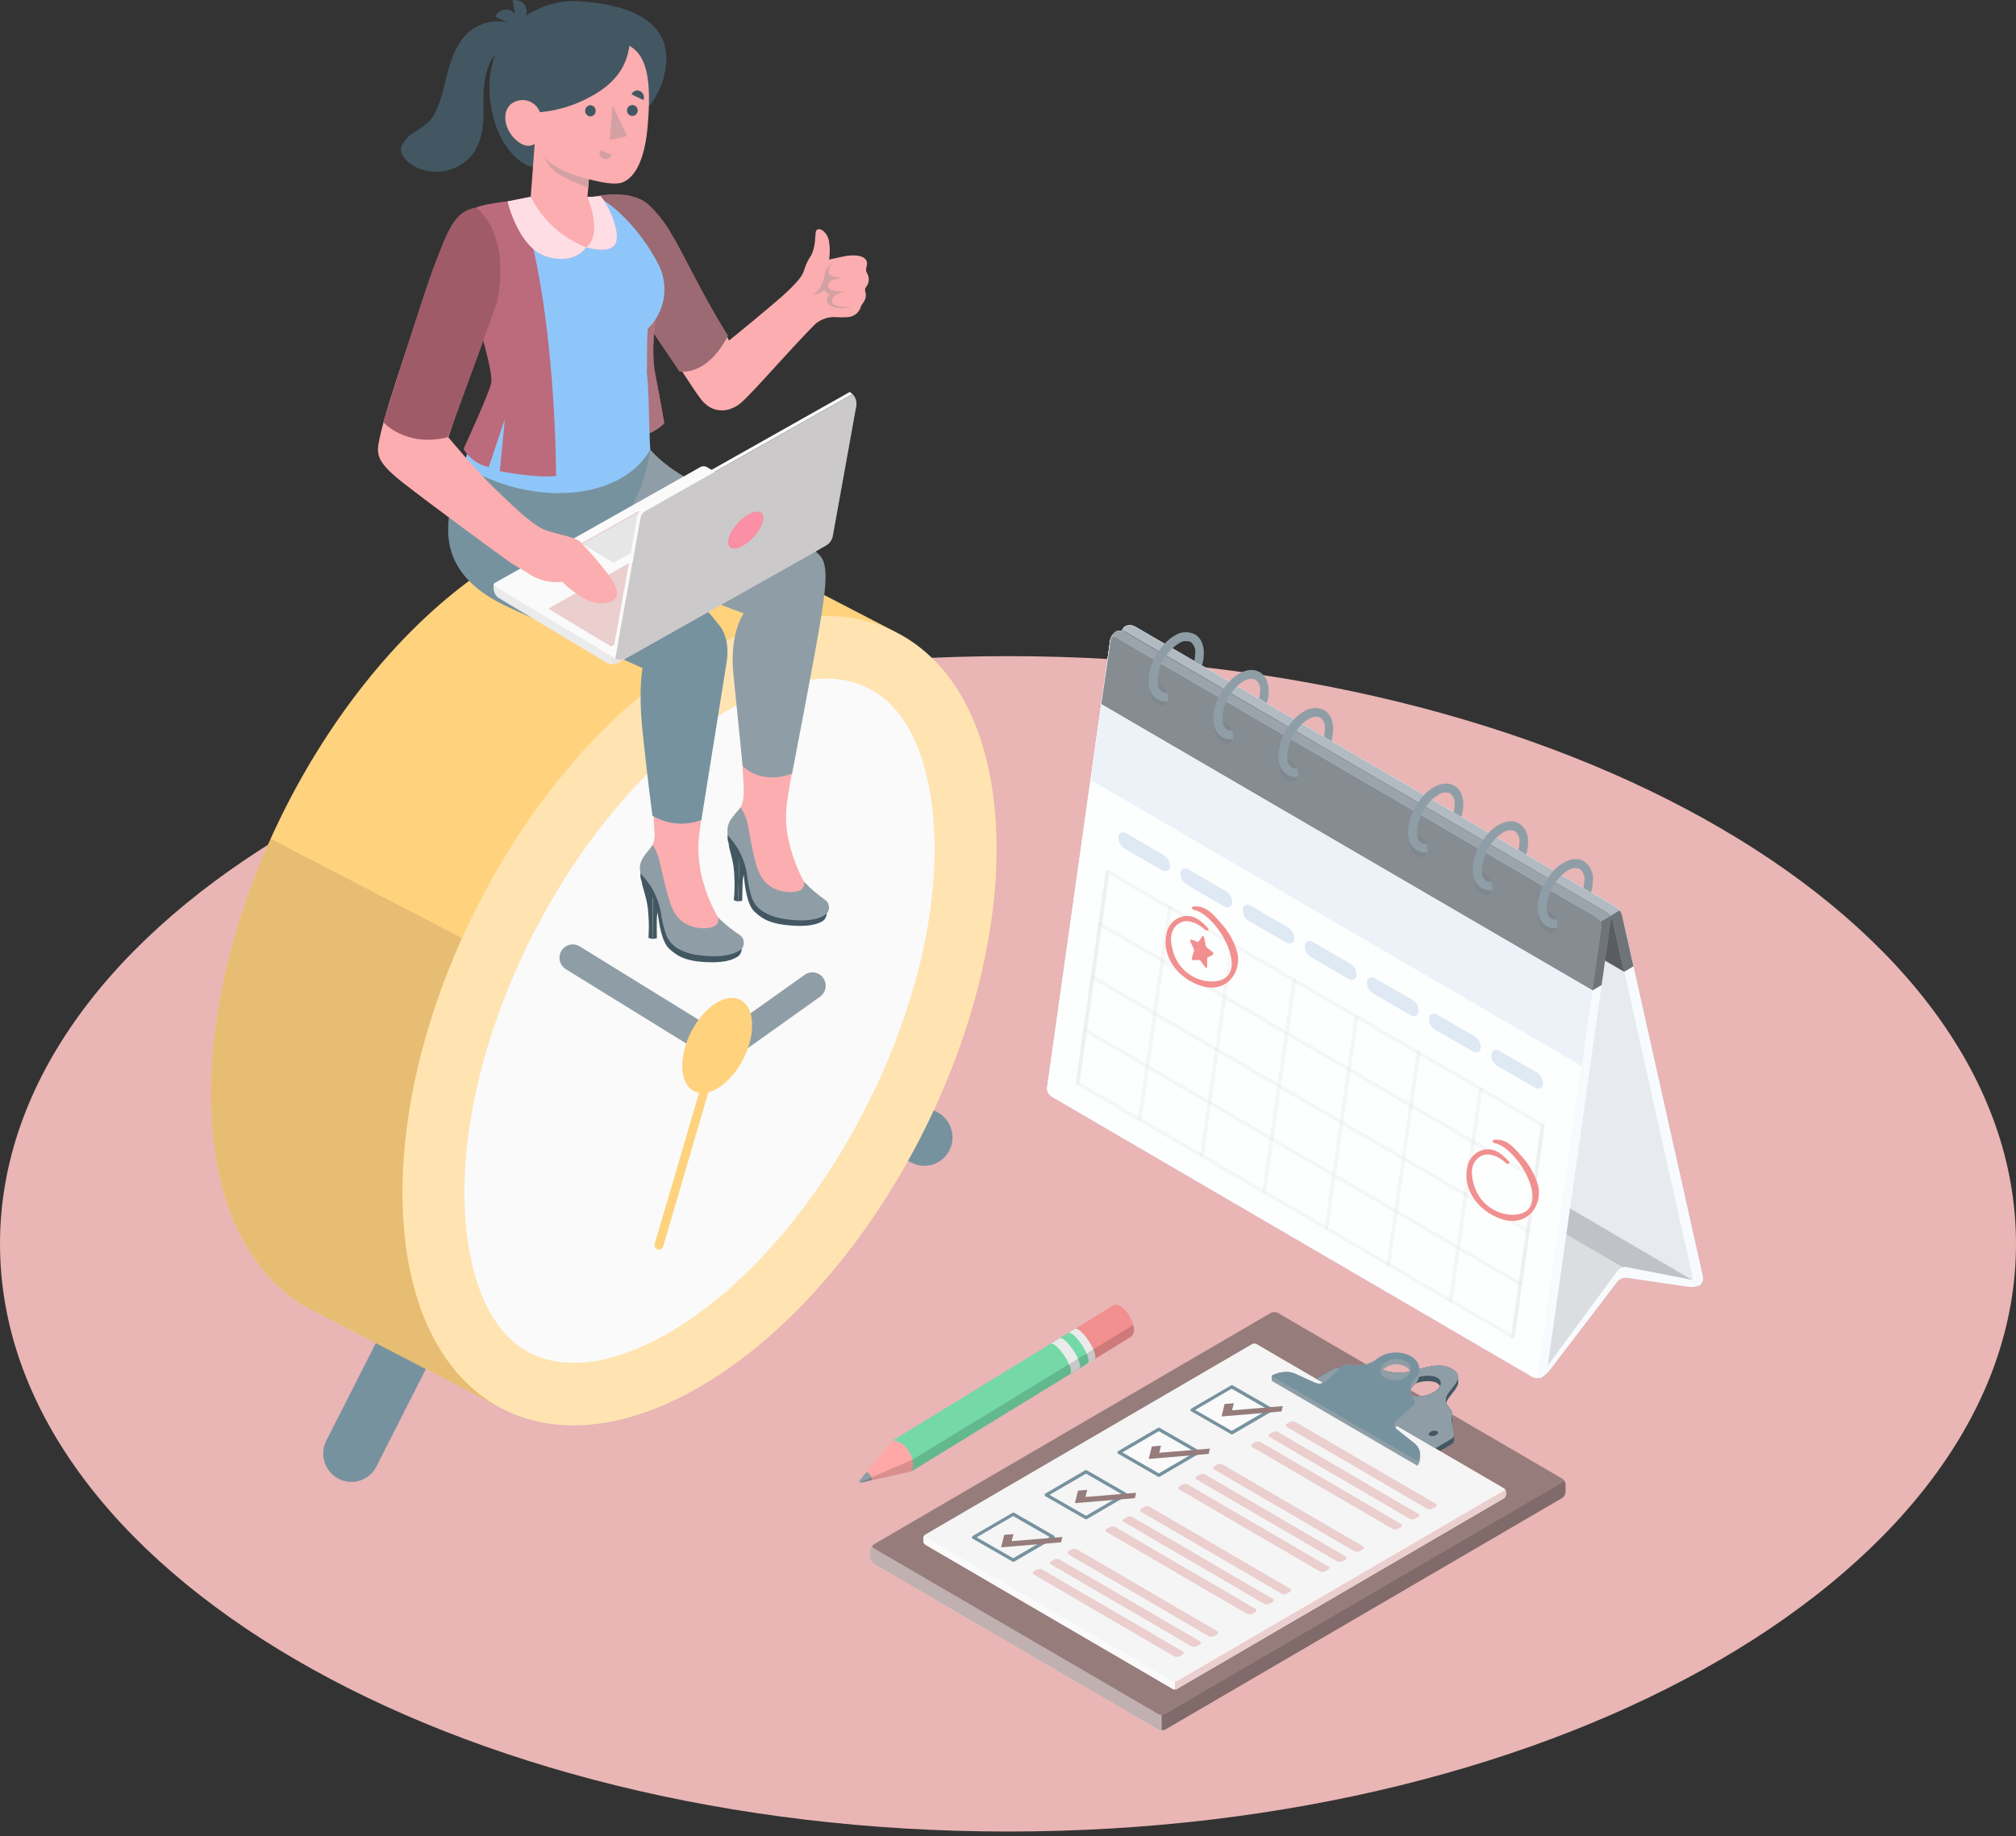 <?xml version="1.0" encoding="UTF-8"?> <svg xmlns="http://www.w3.org/2000/svg" width="258" height="235" viewBox="0 0 258 235" fill="none"><rect x="0" y="0" width="258" height="235" fill="#333333" stroke="none"/><path d="M129 234.415C200.245 234.415 258 200.739 258 159.197C258 117.655 200.245 83.979 129 83.979C57.755 83.979 0 117.655 0 159.197C0 200.739 57.755 234.415 129 234.415Z" fill="#E9B5B5"></path><path d="M217.497 164.492C217.67 164.377 217.804 164.211 217.881 164.017C217.958 163.822 217.974 163.609 217.928 163.405L207.582 117.152C207.455 116.706 207.174 116.321 206.79 116.065L145.211 80.185C145.021 80.088 144.812 80.038 144.6 80.038C144.387 80.038 144.178 80.088 143.989 80.185C143.816 80.301 143.682 80.466 143.604 80.66C143.526 80.854 143.508 81.068 143.553 81.272L153.92 127.481C154.043 127.929 154.325 128.316 154.711 128.569L216.275 164.449C216.461 164.552 216.669 164.61 216.881 164.617C217.093 164.625 217.304 164.582 217.497 164.492Z" fill="#DEE9F3"></path><path opacity="0.8" d="M217.497 164.492C217.67 164.377 217.804 164.211 217.881 164.017C217.958 163.822 217.974 163.609 217.928 163.405L207.582 117.152C207.455 116.706 207.174 116.321 206.79 116.065L145.211 80.185C145.021 80.088 144.812 80.038 144.6 80.038C144.387 80.038 144.178 80.088 143.989 80.185C143.816 80.301 143.682 80.466 143.604 80.66C143.526 80.854 143.508 81.068 143.553 81.272L153.92 127.481C154.043 127.929 154.325 128.316 154.711 128.569L216.275 164.449C216.461 164.552 216.669 164.61 216.881 164.617C217.093 164.625 217.304 164.582 217.497 164.492Z" fill="white"></path><path d="M206.397 117.854L216.743 164.117C216.835 164.514 216.619 164.661 216.275 164.47L154.695 128.569C154.308 128.316 154.027 127.929 153.904 127.481L143.553 81.218C143.467 80.821 143.676 80.674 144.026 80.87L205.595 116.766C205.984 117.019 206.269 117.405 206.397 117.854Z" fill="#DEE9F3"></path><path opacity="0.6" d="M206.397 117.854L216.743 164.117C216.835 164.514 216.619 164.661 216.275 164.47L154.695 128.569C154.308 128.316 154.027 127.929 153.904 127.481L143.553 81.218C143.467 80.821 143.676 80.674 144.026 80.87L205.595 116.766C205.984 117.019 206.269 117.405 206.397 117.854Z" fill="white"></path><path opacity="0.05" d="M206.397 117.854L216.743 164.117C216.835 164.514 216.619 164.661 216.275 164.47L154.695 128.569C154.308 128.316 154.027 127.929 153.904 127.481L143.553 81.218C143.467 80.821 143.676 80.674 144.026 80.87L205.595 116.766C205.984 117.019 206.269 117.405 206.397 117.854Z" fill="black"></path><path d="M142.799 80.837C142.991 80.744 143.203 80.697 143.416 80.702C143.63 80.707 143.839 80.762 144.027 80.865L205.596 116.766C205.775 116.88 205.921 117.042 206.016 117.234C206.111 117.425 206.152 117.64 206.134 117.854L198.06 175.158C198.021 175.377 197.939 175.585 197.82 175.772C197.701 175.959 197.546 176.12 197.365 176.246C197.175 176.342 196.965 176.393 196.752 176.393C196.539 176.393 196.328 176.342 196.138 176.246L134.542 140.317C134.363 140.202 134.218 140.04 134.124 139.848C134.029 139.657 133.987 139.443 134.004 139.229L142.078 81.914C142.122 81.695 142.208 81.487 142.332 81.302C142.456 81.118 142.615 80.96 142.799 80.837Z" fill="#DEE9F3"></path><path opacity="0.8" d="M142.799 80.837C142.991 80.744 143.203 80.697 143.416 80.702C143.63 80.707 143.839 80.762 144.027 80.865L205.596 116.766C205.775 116.88 205.921 117.042 206.016 117.234C206.111 117.425 206.152 117.64 206.134 117.854L198.06 175.158C198.021 175.377 197.939 175.585 197.82 175.772C197.701 175.959 197.546 176.12 197.365 176.246C197.175 176.342 196.965 176.393 196.752 176.393C196.539 176.393 196.328 176.342 196.138 176.246L134.542 140.317C134.363 140.202 134.218 140.04 134.124 139.848C134.029 139.657 133.987 139.443 134.004 139.229L142.078 81.914C142.122 81.695 142.208 81.487 142.332 81.302C142.456 81.118 142.615 80.96 142.799 80.837Z" fill="white"></path><path d="M204.944 118.555L196.87 175.86C196.868 175.945 196.842 176.029 196.797 176.1C196.751 176.172 196.686 176.23 196.61 176.268C196.534 176.305 196.45 176.321 196.365 176.313C196.281 176.306 196.2 176.275 196.132 176.224L134.542 140.317C134.363 140.202 134.218 140.04 134.123 139.849C134.028 139.657 133.987 139.443 134.003 139.23L142.078 81.914C142.079 81.828 142.104 81.744 142.15 81.672C142.195 81.6 142.26 81.541 142.337 81.504C142.413 81.467 142.499 81.452 142.583 81.461C142.668 81.47 142.748 81.503 142.815 81.555L204.39 117.435C204.577 117.55 204.729 117.716 204.827 117.914C204.925 118.112 204.966 118.335 204.944 118.555Z" fill="#DEE9F3"></path><path opacity="0.95" d="M204.944 118.555L196.87 175.86C196.868 175.945 196.842 176.029 196.797 176.1C196.751 176.172 196.686 176.23 196.61 176.268C196.534 176.305 196.45 176.321 196.365 176.313C196.281 176.306 196.2 176.275 196.132 176.224L134.542 140.317C134.363 140.202 134.218 140.04 134.123 139.849C134.028 139.657 133.987 139.443 134.003 139.23L142.078 81.914C142.079 81.828 142.104 81.744 142.15 81.672C142.195 81.6 142.26 81.541 142.337 81.504C142.413 81.467 142.499 81.452 142.583 81.461C142.668 81.47 142.748 81.503 142.815 81.555L204.39 117.435C204.577 117.55 204.729 117.716 204.827 117.914C204.925 118.112 204.966 118.335 204.944 118.555Z" fill="white"></path><path d="M200.46 158.018L207.689 162.231C207.837 162.199 207.989 162.199 208.136 162.231L216.668 163.889L200.929 154.663L200.46 158.018Z" fill="#DEE9F3"></path><path opacity="0.5" d="M200.46 158.018L207.689 162.231C207.837 162.199 207.989 162.199 208.136 162.231L216.668 163.889L200.929 154.663L200.46 158.018Z" fill="white"></path><path opacity="0.2" d="M200.46 158.018L207.689 162.231C207.837 162.199 207.989 162.199 208.136 162.231L216.668 163.889L200.929 154.663L200.46 158.018Z" fill="black"></path><path d="M198.102 174.723L206.984 162.633C207.155 162.42 207.392 162.27 207.657 162.209L200.46 158.017L198.102 174.723Z" fill="#DEE9F3"></path><path opacity="0.6" d="M198.102 174.723L206.984 162.633C207.155 162.42 207.392 162.27 207.657 162.209L200.46 158.017L198.102 174.723Z" fill="white"></path><path opacity="0.1" d="M198.102 174.723L206.984 162.633C207.155 162.42 207.392 162.27 207.657 162.209L200.46 158.017L198.102 174.723Z" fill="black"></path><path d="M198.378 175.289L206.99 164.008C207.134 163.842 207.315 163.711 207.518 163.628C207.721 163.545 207.94 163.511 208.158 163.53L216.2 164.704C216.652 164.753 217.108 164.67 217.514 164.465C217.842 164.275 217.788 164.057 217.39 163.981L208.153 162.182C207.938 162.151 207.72 162.177 207.518 162.257C207.316 162.337 207.138 162.469 207.001 162.638L197.199 175.968C196.962 176.3 197.032 176.409 197.36 176.219C197.747 175.966 198.09 175.652 198.378 175.289Z" fill="#DEE9F3"></path><path opacity="0.8" d="M198.378 175.289L206.99 164.008C207.134 163.842 207.315 163.711 207.518 163.628C207.721 163.545 207.94 163.511 208.158 163.53L216.2 164.704C216.652 164.753 217.108 164.67 217.514 164.465C217.842 164.275 217.788 164.057 217.39 163.981L208.153 162.182C207.938 162.151 207.72 162.177 207.518 162.257C207.316 162.337 207.138 162.469 207.001 162.638L197.199 175.968C196.962 176.3 197.032 176.409 197.36 176.219C197.747 175.966 198.09 175.652 198.378 175.289Z" fill="white"></path><path d="M143.537 80.984C143.537 80.818 143.579 80.655 143.656 80.509C143.734 80.363 143.847 80.239 143.983 80.147C144.174 80.05 144.384 80 144.597 80C144.81 80 145.02 80.05 145.211 80.147L206.79 116.065C207.173 116.322 207.454 116.707 207.582 117.152L209.041 123.676L207.856 124.366L145.017 87.725L143.553 81.201C143.545 81.126 143.545 81.049 143.553 80.973L143.537 80.984Z" fill="#DEE9F3"></path><path opacity="0.6" d="M143.553 81.212C143.467 80.816 143.676 80.669 144.026 80.865L205.595 116.766C205.982 117.02 206.265 117.406 206.392 117.854L207.851 124.377L145.011 87.736L143.553 81.212Z" fill="black"></path><path opacity="0.5" d="M206.085 117.223C206.23 117.409 206.334 117.624 206.392 117.854L207.856 124.377L209.041 123.676L207.582 117.152C207.521 116.923 207.415 116.709 207.27 116.522L206.085 117.223Z" fill="black"></path><path opacity="0.2" d="M143.537 80.984C143.564 80.761 143.757 80.701 144.026 80.865L205.595 116.766C205.786 116.884 205.951 117.039 206.08 117.223L207.264 116.533C207.135 116.35 206.973 116.195 206.785 116.076L145.211 80.185C145.02 80.088 144.81 80.038 144.597 80.038C144.384 80.038 144.174 80.088 143.983 80.185C143.852 80.273 143.743 80.391 143.665 80.53C143.587 80.669 143.543 80.825 143.537 80.984Z" fill="black"></path><path d="M142.03 82.463L142.105 81.919V81.838C142.206 81.442 142.445 81.097 142.778 80.864C142.97 80.771 143.181 80.724 143.395 80.729C143.608 80.734 143.817 80.79 144.005 80.892L205.596 116.766C205.784 116.882 205.932 117.052 206.021 117.256C206.114 117.444 206.152 117.655 206.129 117.864L204.966 126.073L203.782 126.769L140.937 90.128L142.03 82.463Z" fill="#DEE9F3"></path><path opacity="0.4" d="M140.942 90.128L203.787 126.769L204.944 118.555C204.969 118.346 204.934 118.135 204.842 117.946C204.749 117.746 204.601 117.576 204.417 117.457L142.837 81.577C142.779 81.531 142.711 81.501 142.639 81.488C142.567 81.475 142.492 81.481 142.423 81.504C142.353 81.527 142.29 81.567 142.239 81.62C142.189 81.674 142.152 81.739 142.132 81.811V81.816V81.897L142.057 82.441L140.942 90.128Z" fill="black"></path><path opacity="0.5" d="M203.787 126.77L204.971 126.074L206.134 117.865C206.157 117.656 206.12 117.444 206.026 117.256L204.837 117.946C204.93 118.134 204.968 118.346 204.944 118.555L203.787 126.77Z" fill="black"></path><path opacity="0.3" d="M142.126 81.816C142.143 81.742 142.178 81.673 142.228 81.617C142.278 81.56 142.341 81.517 142.412 81.491C142.483 81.466 142.559 81.459 142.633 81.471C142.708 81.483 142.778 81.514 142.837 81.561L204.417 117.441C204.603 117.557 204.749 117.727 204.837 117.93L206.026 117.239C205.937 117.036 205.789 116.866 205.601 116.75L144.026 80.87C143.839 80.768 143.629 80.712 143.416 80.708C143.203 80.703 142.991 80.749 142.799 80.843C142.462 81.07 142.222 81.418 142.126 81.816Z" fill="black"></path><g opacity="0.2"><path opacity="0.2" d="M199.298 118.62C199.324 118.231 199.244 117.842 199.068 117.496C198.892 117.149 198.625 116.857 198.296 116.652C197.64 116.272 197.031 116.533 196.929 117.239C196.903 117.629 196.983 118.019 197.16 118.365C197.338 118.712 197.606 119.004 197.936 119.207C198.053 119.307 198.196 119.373 198.347 119.396C198.499 119.418 198.655 119.398 198.796 119.338C198.937 119.277 199.059 119.177 199.147 119.051C199.236 118.924 199.288 118.775 199.298 118.62Z" fill="black"></path><path opacity="0.2" d="M190.992 113.782C191.019 113.392 190.94 113.002 190.762 112.655C190.585 112.308 190.316 112.017 189.985 111.814C189.334 111.428 188.72 111.694 188.623 112.396C188.596 112.785 188.675 113.175 188.851 113.523C189.028 113.871 189.295 114.164 189.624 114.369C190.281 114.749 190.895 114.489 190.992 113.782Z" fill="black"></path><path opacity="0.2" d="M182.697 108.944C182.725 108.554 182.646 108.165 182.469 107.818C182.293 107.471 182.025 107.18 181.696 106.976C181.039 106.595 180.431 106.856 180.329 107.563C180.306 107.952 180.388 108.34 180.565 108.686C180.742 109.032 181.008 109.324 181.335 109.531C181.987 109.911 182.6 109.65 182.697 108.944Z" fill="black"></path><path opacity="0.2" d="M166.102 99.267C166.129 98.877 166.05 98.488 165.874 98.141C165.697 97.794 165.43 97.503 165.1 97.299C164.444 96.918 163.835 97.179 163.733 97.886C163.707 98.275 163.788 98.665 163.965 99.011C164.142 99.358 164.41 99.649 164.74 99.854C165.391 100.234 166.005 99.973 166.102 99.267Z" fill="black"></path><path opacity="0.2" d="M157.796 94.423C157.823 94.033 157.744 93.643 157.566 93.296C157.389 92.949 157.12 92.658 156.789 92.455C156.138 92.075 155.524 92.335 155.427 93.042C155.4 93.431 155.479 93.821 155.655 94.168C155.832 94.515 156.099 94.806 156.428 95.01C157.085 95.407 157.688 95.13 157.796 94.423Z" fill="black"></path><path opacity="0.2" d="M149.501 89.585C149.527 89.196 149.448 88.807 149.271 88.46C149.095 88.113 148.828 87.822 148.5 87.617C147.843 87.236 147.235 87.497 147.132 88.204C147.106 88.593 147.186 88.983 147.364 89.33C147.541 89.677 147.809 89.968 148.139 90.172C148.79 90.552 149.404 90.291 149.501 89.585Z" fill="black"></path></g><path d="M196.784 116.098C196.783 116.34 196.805 116.582 196.848 116.821C196.873 116.944 196.903 117.065 196.94 117.185C197.085 117.744 197.44 118.224 197.93 118.522C198.249 118.708 198.612 118.804 198.98 118.799H199.271L199.303 118.642C199.335 118.313 199.282 117.981 199.147 117.68C198.92 117.714 198.688 117.674 198.485 117.565C198.325 117.442 198.194 117.284 198.101 117.104C198.008 116.923 197.955 116.725 197.947 116.522C197.944 116.504 197.944 116.485 197.947 116.467C197.94 116.349 197.94 116.232 197.947 116.114C197.997 114.966 198.382 113.86 199.055 112.934C199.287 112.602 199.55 112.294 199.841 112.015C200.082 111.786 200.348 111.586 200.633 111.417C200.851 111.254 201.106 111.149 201.375 111.112C201.644 111.074 201.918 111.107 202.172 111.205C202.387 111.374 202.554 111.597 202.658 111.851C202.762 112.106 202.799 112.383 202.764 112.656C202.761 112.99 202.719 113.322 202.64 113.646L203.636 114.227V114.162C203.777 113.673 203.851 113.166 203.857 112.656C203.899 112.185 203.814 111.711 203.611 111.284C203.408 110.857 203.095 110.494 202.705 110.232C201.967 109.802 201.031 109.878 200.051 110.444C199.599 110.714 199.187 111.049 198.829 111.439C198.553 111.729 198.302 112.044 198.081 112.379C197.304 113.467 196.853 114.758 196.784 116.098Z" fill="#8F9EA6"></path><path d="M188.478 111.254C188.478 111.497 188.499 111.739 188.543 111.977C188.563 112.104 188.592 112.229 188.629 112.352C188.78 112.907 189.137 113.382 189.625 113.679C189.944 113.865 190.306 113.96 190.675 113.956H190.96C190.976 113.905 190.987 113.852 190.992 113.798C191.029 113.47 190.977 113.137 190.841 112.836C190.614 112.87 190.382 112.83 190.179 112.722C190.018 112.599 189.886 112.442 189.793 112.262C189.7 112.081 189.648 111.882 189.641 111.678C189.639 111.662 189.639 111.645 189.641 111.629C189.632 111.51 189.632 111.39 189.641 111.27C189.743 109.713 190.419 108.251 191.536 107.171C191.776 106.942 192.041 106.741 192.327 106.573C192.546 106.411 192.802 106.307 193.071 106.271C193.34 106.235 193.613 106.268 193.867 106.367C194.081 106.535 194.248 106.757 194.352 107.011C194.456 107.264 194.493 107.541 194.459 107.813C194.455 108.146 194.414 108.478 194.335 108.802L195.331 109.384V109.319C195.47 108.829 195.542 108.322 195.546 107.813C195.588 107.342 195.504 106.868 195.302 106.442C195.101 106.015 194.789 105.651 194.399 105.388C193.662 104.959 192.72 105.035 191.746 105.6C191.293 105.871 190.882 106.206 190.524 106.595C190.25 106.888 190 107.202 189.776 107.536C188.996 108.622 188.545 109.914 188.478 111.254Z" fill="#8F9EA6"></path><path d="M180.188 106.415C180.188 106.659 180.208 106.903 180.247 107.144C180.27 107.269 180.3 107.392 180.339 107.513C180.482 108.071 180.838 108.548 181.329 108.84C181.648 109.027 182.01 109.125 182.379 109.123C182.474 109.131 182.569 109.131 182.664 109.123C182.681 109.071 182.691 109.019 182.697 108.965C182.733 108.636 182.681 108.304 182.546 108.003C182.32 108.041 182.089 108 181.889 107.889C181.728 107.766 181.595 107.609 181.502 107.429C181.409 107.248 181.357 107.048 181.351 106.845C181.348 106.829 181.348 106.812 181.351 106.796C181.342 106.676 181.342 106.556 181.351 106.437C181.403 105.292 181.789 104.187 182.46 103.262C182.69 102.93 182.953 102.622 183.246 102.343C183.487 102.113 183.752 101.911 184.037 101.74C184.256 101.578 184.511 101.474 184.78 101.438C185.05 101.401 185.323 101.434 185.576 101.533C185.792 101.702 185.959 101.925 186.063 102.18C186.167 102.434 186.203 102.712 186.168 102.985C186.165 103.318 186.123 103.65 186.045 103.974L187.046 104.556V104.485C187.186 103.998 187.26 103.493 187.267 102.985C187.267 101.849 186.858 100.99 186.12 100.56C185.383 100.131 184.441 100.201 183.466 100.772C183.013 101.042 182.6 101.375 182.239 101.762C181.965 102.055 181.715 102.369 181.491 102.702C180.712 103.788 180.26 105.077 180.188 106.415Z" fill="#8F9EA6"></path><path d="M163.609 96.755C163.607 96.998 163.627 97.24 163.669 97.478C163.693 97.605 163.723 97.73 163.76 97.853C163.911 98.408 164.268 98.883 164.756 99.18C165.074 99.364 165.434 99.459 165.8 99.457C165.895 99.465 165.991 99.465 166.086 99.457C166.104 99.402 166.116 99.346 166.123 99.288C166.159 98.964 166.108 98.636 165.978 98.337C165.75 98.374 165.516 98.336 165.31 98.228C165.14 98.103 165 97.94 164.902 97.751C164.804 97.563 164.75 97.354 164.745 97.141C164.748 97.129 164.748 97.116 164.745 97.103C164.739 96.985 164.739 96.867 164.745 96.75C164.797 95.598 165.185 94.488 165.859 93.559C166.091 93.226 166.356 92.918 166.651 92.64C166.889 92.415 167.15 92.219 167.431 92.053C167.65 91.889 167.905 91.784 168.174 91.747C168.443 91.71 168.717 91.742 168.971 91.841C169.184 92.011 169.35 92.234 169.452 92.489C169.555 92.743 169.591 93.02 169.557 93.292C169.556 93.62 169.516 93.947 169.439 94.265L170.392 94.863V94.809C170.532 94.321 170.606 93.816 170.613 93.308C170.613 92.172 170.203 91.313 169.466 90.884C169.046 90.675 168.577 90.584 168.11 90.622C167.643 90.659 167.195 90.823 166.812 91.096C166.36 91.361 165.95 91.692 165.596 92.08C165.32 92.373 165.068 92.687 164.842 93.02C164.086 94.121 163.658 95.417 163.609 96.755Z" fill="#8F9EA6"></path><path d="M155.277 91.911C155.276 92.155 155.298 92.399 155.341 92.64C155.368 92.77 155.395 92.89 155.433 93.015C155.577 93.57 155.933 94.045 156.423 94.336C156.75 94.526 157.122 94.622 157.5 94.613C157.595 94.618 157.69 94.618 157.785 94.613C157.803 94.556 157.816 94.498 157.823 94.439C157.859 94.116 157.809 93.79 157.677 93.493C157.448 93.531 157.213 93.491 157.01 93.379C156.838 93.255 156.698 93.092 156.6 92.903C156.502 92.714 156.449 92.505 156.445 92.292C156.442 92.279 156.442 92.266 156.445 92.254C156.438 92.136 156.438 92.018 156.445 91.9C156.495 90.749 156.885 89.64 157.564 88.715C157.794 88.38 158.058 88.071 158.35 87.79C158.589 87.567 158.851 87.37 159.131 87.203C159.349 87.041 159.605 86.937 159.874 86.901C160.143 86.865 160.417 86.898 160.67 86.997C160.886 87.165 161.055 87.388 161.159 87.642C161.263 87.897 161.298 88.175 161.262 88.448C161.257 88.774 161.218 89.099 161.144 89.416L162.14 90.003V89.949C162.28 89.461 162.354 88.956 162.36 88.448C162.36 87.312 161.951 86.448 161.208 86.023C160.466 85.6 159.529 85.665 158.56 86.23C158.095 86.506 157.675 86.85 157.311 87.252C157.036 87.545 156.784 87.859 156.558 88.193C155.786 89.282 155.341 90.573 155.277 91.911Z" fill="#8F9EA6"></path><path d="M146.987 87.073C146.986 87.317 147.008 87.561 147.052 87.801C147.074 87.924 147.103 88.046 147.138 88.165C147.286 88.725 147.643 89.204 148.134 89.503C148.454 89.685 148.816 89.779 149.183 89.775H149.463C149.481 89.718 149.494 89.66 149.501 89.601C149.536 89.278 149.486 88.951 149.355 88.655C149.127 88.69 148.893 88.65 148.688 88.541C148.522 88.413 148.387 88.249 148.293 88.06C148.2 87.872 148.151 87.664 148.15 87.453C148.147 87.443 148.147 87.431 148.15 87.421C148.141 87.301 148.141 87.181 148.15 87.062C148.199 85.912 148.587 84.803 149.264 83.876C149.496 83.543 149.761 83.236 150.055 82.957C150.291 82.731 150.551 82.532 150.83 82.365C151.049 82.203 151.305 82.099 151.574 82.062C151.843 82.026 152.117 82.059 152.37 82.158C152.586 82.326 152.754 82.549 152.858 82.804C152.962 83.059 152.998 83.337 152.962 83.61C152.96 83.938 152.92 84.264 152.844 84.583L153.845 85.165V85.11C153.985 84.622 154.059 84.118 154.065 83.61C154.065 82.474 153.656 81.615 152.919 81.185C152.499 80.977 152.031 80.886 151.564 80.922C151.097 80.959 150.649 81.121 150.265 81.392C149.816 81.659 149.408 81.99 149.054 82.376C148.775 82.668 148.523 82.984 148.3 83.322C147.51 84.416 147.054 85.72 146.987 87.073Z" fill="#8F9EA6"></path><path d="M202.414 136.419L139.58 99.81L140.942 90.128L203.787 126.742L202.414 136.419Z" fill="#DEE9F3"></path><g opacity="0.65"><path opacity="0.65" d="M202.414 136.419L139.58 99.81L140.942 90.128L203.787 126.742L202.414 136.419Z" fill="white"></path></g><path d="M197.462 138.768C197.381 139.311 196.891 139.485 196.385 139.175L191.67 136.457C191.409 136.301 191.195 136.077 191.051 135.808C190.907 135.539 190.838 135.235 190.852 134.929C190.927 134.386 191.417 134.212 191.928 134.522L196.644 137.24C196.904 137.396 197.118 137.62 197.262 137.89C197.406 138.159 197.475 138.462 197.462 138.768Z" fill="#DEE9F3"></path><path d="M189.506 134.13C189.431 134.674 188.941 134.848 188.43 134.538L183.714 131.82C183.452 131.665 183.237 131.441 183.091 131.172C182.946 130.903 182.877 130.598 182.891 130.292C182.966 129.748 183.429 129.574 183.967 129.884L188.683 132.602C188.945 132.757 189.16 132.981 189.305 133.25C189.45 133.52 189.52 133.824 189.506 134.13Z" fill="#DEE9F3"></path><path d="M181.55 129.493C181.475 130.037 180.985 130.21 180.474 129.901L175.758 127.182C175.497 127.028 175.282 126.803 175.138 126.534C174.994 126.265 174.925 125.961 174.94 125.655C175.016 125.111 175.505 124.937 176.017 125.247L180.732 127.965C180.993 128.12 181.208 128.345 181.352 128.614C181.496 128.883 181.565 129.187 181.55 129.493Z" fill="#DEE9F3"></path><path d="M173.6 124.856C173.524 125.399 173.034 125.573 172.523 125.263L167.808 122.513C167.546 122.359 167.332 122.135 167.188 121.867C167.043 121.599 166.975 121.295 166.989 120.99C167.065 120.447 167.555 120.273 168.066 120.577L172.76 123.328C173.026 123.48 173.245 123.703 173.393 123.972C173.541 124.242 173.612 124.548 173.6 124.856Z" fill="#DEE9F3"></path><path d="M165.644 120.213C165.569 120.757 165.106 120.931 164.568 120.626L159.852 117.875C159.591 117.721 159.376 117.498 159.231 117.23C159.086 116.962 159.016 116.659 159.029 116.353C159.104 115.81 159.594 115.636 160.105 115.94L164.821 118.691C165.083 118.844 165.298 119.067 165.443 119.336C165.588 119.604 165.658 119.908 165.644 120.213Z" fill="#DEE9F3"></path><path d="M157.688 115.576C157.613 116.119 157.123 116.293 156.612 115.989L151.896 113.238C151.635 113.083 151.421 112.859 151.277 112.589C151.133 112.32 151.064 112.016 151.078 111.71C151.154 111.167 151.643 110.993 152.155 111.303L156.87 114.054C157.131 114.208 157.345 114.431 157.489 114.699C157.634 114.968 157.702 115.271 157.688 115.576Z" fill="#DEE9F3"></path><path d="M149.738 110.938C149.662 111.482 149.173 111.656 148.661 111.346L143.946 108.628C143.683 108.474 143.467 108.25 143.322 107.981C143.177 107.711 143.108 107.407 143.122 107.1C143.198 106.557 143.661 106.383 144.199 106.693L148.914 109.443C149.172 109.594 149.385 109.813 149.53 110.076C149.675 110.339 149.747 110.637 149.738 110.938Z" fill="#DEE9F3"></path><g opacity="0.17"><path opacity="0.17" d="M137.879 138.822C137.939 138.827 137.999 138.81 138.048 138.774C138.096 138.738 138.13 138.685 138.143 138.626L141.986 111.531C141.989 111.502 141.985 111.474 141.975 111.446C141.966 111.419 141.95 111.395 141.931 111.374C141.911 111.353 141.887 111.337 141.86 111.327C141.833 111.317 141.805 111.312 141.776 111.314C141.716 111.31 141.657 111.328 141.608 111.363C141.559 111.399 141.523 111.451 141.507 111.509L137.669 138.604C137.667 138.633 137.671 138.662 137.68 138.689C137.69 138.716 137.705 138.741 137.725 138.761C137.745 138.782 137.769 138.798 137.796 138.808C137.822 138.819 137.851 138.823 137.879 138.822Z" fill="#DEE9F3"></path><path opacity="0.17" d="M145.846 143.464C145.906 143.469 145.966 143.453 146.014 143.417C146.063 143.381 146.097 143.328 146.11 143.268L149.953 116.174C149.955 116.145 149.952 116.116 149.942 116.089C149.932 116.062 149.917 116.037 149.897 116.016C149.877 115.996 149.853 115.98 149.827 115.969C149.8 115.959 149.771 115.954 149.743 115.956C149.683 115.951 149.623 115.968 149.575 116.004C149.526 116.04 149.492 116.092 149.479 116.152L145.625 143.247C145.623 143.276 145.627 143.306 145.637 143.334C145.647 143.362 145.663 143.387 145.684 143.408C145.706 143.429 145.731 143.445 145.759 143.455C145.787 143.464 145.816 143.467 145.846 143.464Z" fill="#DEE9F3"></path><path opacity="0.17" d="M153.791 148.101C153.852 148.106 153.912 148.089 153.961 148.053C154.01 148.017 154.045 147.965 154.06 147.906L157.898 120.811C157.901 120.783 157.897 120.754 157.888 120.727C157.878 120.701 157.863 120.676 157.844 120.656C157.825 120.635 157.801 120.619 157.776 120.608C157.75 120.598 157.722 120.592 157.694 120.593C157.633 120.588 157.572 120.604 157.523 120.64C157.474 120.676 157.439 120.729 157.425 120.789L153.581 147.884C153.579 147.913 153.583 147.942 153.592 147.969C153.602 147.996 153.617 148.02 153.637 148.041C153.657 148.062 153.681 148.078 153.708 148.088C153.734 148.099 153.763 148.103 153.791 148.101Z" fill="#DEE9F3"></path><path opacity="0.17" d="M161.747 152.744C161.808 152.748 161.869 152.73 161.918 152.694C161.968 152.657 162.002 152.603 162.016 152.543L165.86 125.448C165.861 125.42 165.857 125.392 165.847 125.365C165.837 125.339 165.821 125.315 165.802 125.295C165.782 125.275 165.758 125.259 165.732 125.249C165.706 125.239 165.678 125.235 165.65 125.236C165.589 125.231 165.528 125.247 165.479 125.283C165.429 125.319 165.394 125.372 165.38 125.432L161.543 152.527C161.54 152.555 161.544 152.583 161.553 152.61C161.563 152.637 161.577 152.661 161.597 152.682C161.616 152.702 161.639 152.718 161.665 152.729C161.691 152.74 161.719 152.745 161.747 152.744Z" fill="#DEE9F3"></path><path opacity="0.17" d="M169.702 157.381C169.763 157.387 169.824 157.37 169.873 157.334C169.923 157.298 169.958 157.245 169.972 157.186L173.836 130.091C173.839 130.062 173.835 130.033 173.825 130.006C173.816 129.979 173.8 129.954 173.781 129.934C173.761 129.913 173.737 129.897 173.71 129.887C173.683 129.876 173.655 129.872 173.627 129.873C173.566 129.869 173.506 129.886 173.457 129.922C173.408 129.958 173.372 130.01 173.357 130.069L169.519 157.164C169.517 157.19 169.52 157.217 169.528 157.242C169.536 157.267 169.549 157.291 169.566 157.311C169.583 157.331 169.604 157.348 169.627 157.36C169.651 157.372 169.676 157.379 169.702 157.381Z" fill="#DEE9F3"></path><path opacity="0.17" d="M177.664 162.024C177.724 162.028 177.784 162.01 177.833 161.973C177.881 161.936 177.915 161.883 177.927 161.823L181.771 134.728C181.771 134.614 181.695 134.521 181.561 134.516C181.501 134.51 181.441 134.527 181.392 134.563C181.344 134.599 181.31 134.652 181.297 134.712L177.454 161.806C177.451 161.835 177.455 161.864 177.465 161.891C177.474 161.918 177.49 161.943 177.51 161.964C177.529 161.984 177.554 162 177.58 162.011C177.607 162.021 177.635 162.026 177.664 162.024Z" fill="#DEE9F3"></path><path opacity="0.17" d="M185.62 166.661C185.68 166.666 185.74 166.648 185.79 166.613C185.839 166.577 185.874 166.525 185.889 166.465L189.727 139.371C189.729 139.342 189.725 139.313 189.716 139.286C189.706 139.259 189.691 139.234 189.671 139.213C189.651 139.193 189.627 139.177 189.6 139.166C189.574 139.156 189.545 139.151 189.517 139.153C189.457 139.148 189.397 139.165 189.348 139.201C189.3 139.237 189.266 139.289 189.253 139.349L185.41 166.444C185.407 166.472 185.411 166.501 185.421 166.528C185.431 166.555 185.446 166.58 185.466 166.601C185.486 166.621 185.51 166.637 185.536 166.648C185.563 166.658 185.591 166.663 185.62 166.661Z" fill="#DEE9F3"></path><path opacity="0.17" d="M193.576 171.299C193.636 171.304 193.697 171.288 193.746 171.252C193.796 171.216 193.831 171.163 193.845 171.103L197.688 144.008C197.69 143.98 197.685 143.951 197.675 143.924C197.665 143.898 197.65 143.873 197.63 143.853C197.611 143.832 197.587 143.816 197.561 143.806C197.535 143.795 197.507 143.79 197.478 143.791C197.417 143.786 197.356 143.804 197.307 143.841C197.258 143.878 197.223 143.931 197.209 143.992L193.366 171.087C193.364 171.115 193.369 171.143 193.379 171.17C193.389 171.196 193.404 171.22 193.424 171.24C193.444 171.26 193.467 171.276 193.494 171.286C193.52 171.296 193.548 171.3 193.576 171.299Z" fill="#DEE9F3"></path><path opacity="0.17" d="M196.445 150.977C196.486 150.981 196.528 150.975 196.566 150.959C196.605 150.943 196.639 150.917 196.665 150.885C196.684 150.865 196.699 150.841 196.707 150.814C196.715 150.788 196.717 150.76 196.713 150.733C196.709 150.705 196.699 150.679 196.683 150.657C196.667 150.634 196.646 150.615 196.622 150.602L140.92 118.12C140.866 118.091 140.803 118.082 140.742 118.094C140.682 118.106 140.627 118.138 140.587 118.185C140.568 118.205 140.554 118.23 140.546 118.256C140.538 118.283 140.536 118.311 140.541 118.339C140.546 118.366 140.557 118.392 140.573 118.414C140.589 118.437 140.611 118.455 140.635 118.468L196.342 150.945C196.373 150.964 196.408 150.975 196.445 150.977Z" fill="#DEE9F3"></path><path opacity="0.17" d="M195.497 157.751C195.538 157.754 195.58 157.747 195.618 157.731C195.656 157.715 195.691 157.69 195.718 157.659C195.737 157.639 195.751 157.614 195.759 157.587C195.767 157.561 195.768 157.533 195.764 157.505C195.759 157.478 195.748 157.452 195.732 157.429C195.715 157.407 195.694 157.389 195.669 157.376L139.973 124.894C139.917 124.865 139.854 124.855 139.792 124.867C139.731 124.879 139.675 124.911 139.634 124.959C139.616 124.98 139.603 125.004 139.596 125.031C139.588 125.057 139.587 125.085 139.592 125.112C139.596 125.139 139.607 125.165 139.622 125.187C139.638 125.21 139.659 125.228 139.682 125.242L195.368 157.719C195.406 157.743 195.452 157.755 195.497 157.751Z" fill="#DEE9F3"></path><path opacity="0.17" d="M194.539 164.525C194.58 164.528 194.622 164.521 194.66 164.505C194.698 164.489 194.733 164.464 194.76 164.433C194.779 164.412 194.793 164.387 194.801 164.36C194.809 164.333 194.81 164.304 194.806 164.277C194.801 164.249 194.79 164.222 194.774 164.2C194.757 164.177 194.736 164.158 194.711 164.145L139.01 131.668C138.955 131.639 138.892 131.63 138.832 131.642C138.771 131.654 138.716 131.686 138.676 131.733C138.657 131.753 138.643 131.778 138.635 131.804C138.627 131.831 138.626 131.859 138.63 131.886C138.635 131.914 138.646 131.94 138.662 131.962C138.679 131.985 138.7 132.003 138.724 132.016L194.421 164.492C194.457 164.514 194.497 164.525 194.539 164.525Z" fill="#DEE9F3"></path><path opacity="0.17" d="M193.576 171.299C193.616 171.309 193.659 171.309 193.699 171.299C193.737 171.286 193.77 171.262 193.796 171.232C193.821 171.201 193.838 171.164 193.845 171.125L197.688 144.03C197.691 143.993 197.683 143.956 197.666 143.923C197.649 143.89 197.623 143.863 197.591 143.845L141.895 111.368C141.857 111.349 141.816 111.34 141.774 111.34C141.732 111.34 141.69 111.349 141.653 111.368C141.617 111.382 141.585 111.405 141.559 111.434C141.534 111.463 141.516 111.499 141.507 111.537L137.669 138.631C137.665 138.668 137.671 138.705 137.687 138.738C137.703 138.771 137.729 138.798 137.761 138.816L193.463 171.266C193.496 171.288 193.536 171.3 193.576 171.299ZM197.193 144.117L193.425 170.755L138.165 138.534L141.933 111.895L197.193 144.117Z" fill="#DEE9F3"></path></g><g opacity="0.17"><path opacity="0.17" d="M137.879 138.822C137.939 138.827 137.999 138.81 138.048 138.774C138.096 138.738 138.13 138.685 138.143 138.626L141.986 111.531C141.989 111.502 141.985 111.474 141.975 111.446C141.966 111.419 141.95 111.395 141.931 111.374C141.911 111.353 141.887 111.337 141.86 111.327C141.833 111.317 141.805 111.312 141.776 111.314C141.716 111.31 141.657 111.328 141.608 111.363C141.559 111.399 141.523 111.451 141.507 111.509L137.669 138.604C137.667 138.633 137.671 138.662 137.68 138.689C137.69 138.716 137.705 138.741 137.725 138.761C137.745 138.782 137.769 138.798 137.796 138.808C137.822 138.819 137.851 138.823 137.879 138.822Z" fill="black"></path><path opacity="0.17" d="M145.846 143.464C145.906 143.469 145.966 143.453 146.014 143.417C146.063 143.381 146.097 143.328 146.11 143.268L149.953 116.174C149.955 116.145 149.952 116.116 149.942 116.089C149.932 116.062 149.917 116.037 149.897 116.016C149.877 115.996 149.853 115.98 149.827 115.969C149.8 115.959 149.771 115.954 149.743 115.956C149.683 115.951 149.623 115.968 149.575 116.004C149.526 116.04 149.492 116.092 149.479 116.152L145.625 143.247C145.623 143.276 145.627 143.306 145.637 143.334C145.647 143.362 145.663 143.387 145.684 143.408C145.706 143.429 145.731 143.445 145.759 143.455C145.787 143.464 145.816 143.467 145.846 143.464Z" fill="black"></path><path opacity="0.17" d="M153.791 148.101C153.852 148.106 153.912 148.089 153.961 148.053C154.01 148.017 154.045 147.965 154.06 147.906L157.898 120.811C157.901 120.783 157.897 120.754 157.888 120.727C157.878 120.701 157.863 120.676 157.844 120.656C157.825 120.635 157.801 120.619 157.776 120.608C157.75 120.598 157.722 120.592 157.694 120.593C157.633 120.588 157.572 120.604 157.523 120.64C157.474 120.676 157.439 120.729 157.425 120.789L153.581 147.884C153.579 147.913 153.583 147.942 153.592 147.969C153.602 147.996 153.617 148.02 153.637 148.041C153.657 148.062 153.681 148.078 153.708 148.088C153.734 148.099 153.763 148.103 153.791 148.101Z" fill="black"></path><path opacity="0.17" d="M161.747 152.744C161.808 152.748 161.869 152.73 161.918 152.694C161.968 152.657 162.002 152.603 162.016 152.543L165.86 125.448C165.861 125.42 165.857 125.392 165.847 125.365C165.837 125.339 165.821 125.315 165.802 125.295C165.782 125.275 165.758 125.259 165.732 125.249C165.706 125.239 165.678 125.235 165.65 125.236C165.589 125.231 165.528 125.247 165.479 125.283C165.429 125.319 165.394 125.372 165.38 125.432L161.543 152.527C161.54 152.555 161.544 152.583 161.553 152.61C161.563 152.637 161.577 152.661 161.597 152.682C161.616 152.702 161.639 152.718 161.665 152.729C161.691 152.74 161.719 152.745 161.747 152.744Z" fill="black"></path><path opacity="0.17" d="M169.702 157.381C169.763 157.387 169.824 157.37 169.873 157.334C169.923 157.298 169.958 157.245 169.972 157.186L173.836 130.091C173.839 130.062 173.835 130.033 173.825 130.006C173.816 129.979 173.8 129.954 173.781 129.934C173.761 129.913 173.737 129.897 173.71 129.887C173.683 129.876 173.655 129.872 173.627 129.873C173.566 129.869 173.506 129.886 173.457 129.922C173.408 129.958 173.372 130.01 173.357 130.069L169.519 157.164C169.517 157.19 169.52 157.217 169.528 157.242C169.536 157.267 169.549 157.291 169.566 157.311C169.583 157.331 169.604 157.348 169.627 157.36C169.651 157.372 169.676 157.379 169.702 157.381Z" fill="black"></path><path opacity="0.17" d="M177.664 162.024C177.724 162.028 177.784 162.01 177.833 161.973C177.881 161.936 177.915 161.883 177.927 161.823L181.771 134.728C181.771 134.614 181.695 134.521 181.561 134.516C181.501 134.51 181.441 134.527 181.392 134.563C181.344 134.599 181.31 134.652 181.297 134.712L177.454 161.806C177.451 161.835 177.455 161.864 177.465 161.891C177.474 161.918 177.49 161.943 177.51 161.964C177.529 161.984 177.554 162 177.58 162.011C177.607 162.021 177.635 162.026 177.664 162.024Z" fill="black"></path><path opacity="0.17" d="M185.62 166.661C185.68 166.666 185.74 166.648 185.79 166.613C185.839 166.577 185.874 166.525 185.889 166.465L189.727 139.371C189.729 139.342 189.725 139.313 189.716 139.286C189.706 139.259 189.691 139.234 189.671 139.213C189.651 139.193 189.627 139.177 189.6 139.166C189.574 139.156 189.545 139.151 189.517 139.153C189.457 139.148 189.397 139.165 189.348 139.201C189.3 139.237 189.266 139.289 189.253 139.349L185.41 166.444C185.407 166.472 185.411 166.501 185.421 166.528C185.431 166.555 185.446 166.58 185.466 166.601C185.486 166.621 185.51 166.637 185.536 166.648C185.563 166.658 185.591 166.663 185.62 166.661Z" fill="black"></path><path opacity="0.17" d="M193.576 171.299C193.636 171.304 193.697 171.288 193.746 171.252C193.796 171.216 193.831 171.163 193.845 171.103L197.688 144.008C197.69 143.98 197.685 143.951 197.675 143.924C197.665 143.898 197.65 143.873 197.63 143.853C197.611 143.832 197.587 143.816 197.561 143.806C197.535 143.795 197.507 143.79 197.478 143.791C197.417 143.786 197.356 143.804 197.307 143.841C197.258 143.878 197.223 143.931 197.209 143.992L193.366 171.087C193.364 171.115 193.369 171.143 193.379 171.17C193.389 171.196 193.404 171.22 193.424 171.24C193.444 171.26 193.467 171.276 193.494 171.286C193.52 171.296 193.548 171.3 193.576 171.299Z" fill="black"></path><path opacity="0.17" d="M196.445 150.977C196.486 150.981 196.528 150.975 196.566 150.959C196.605 150.943 196.639 150.917 196.665 150.885C196.684 150.865 196.699 150.841 196.707 150.814C196.715 150.788 196.717 150.76 196.713 150.733C196.709 150.705 196.699 150.679 196.683 150.657C196.667 150.634 196.646 150.615 196.622 150.602L140.92 118.12C140.866 118.091 140.803 118.082 140.742 118.094C140.682 118.106 140.627 118.138 140.587 118.185C140.568 118.205 140.554 118.23 140.546 118.256C140.538 118.283 140.536 118.311 140.541 118.339C140.546 118.366 140.557 118.392 140.573 118.414C140.589 118.437 140.611 118.455 140.635 118.468L196.342 150.945C196.373 150.964 196.408 150.975 196.445 150.977Z" fill="black"></path><path opacity="0.17" d="M195.497 157.751C195.538 157.754 195.58 157.747 195.618 157.731C195.656 157.715 195.691 157.69 195.718 157.659C195.737 157.639 195.751 157.614 195.759 157.587C195.767 157.561 195.768 157.533 195.764 157.505C195.759 157.478 195.748 157.452 195.732 157.429C195.715 157.407 195.694 157.389 195.669 157.376L139.973 124.894C139.917 124.865 139.854 124.855 139.792 124.867C139.731 124.879 139.675 124.911 139.634 124.959C139.616 124.98 139.603 125.004 139.596 125.031C139.588 125.057 139.587 125.085 139.592 125.112C139.596 125.139 139.607 125.165 139.622 125.187C139.638 125.21 139.659 125.228 139.682 125.242L195.368 157.719C195.406 157.743 195.452 157.755 195.497 157.751Z" fill="black"></path><path opacity="0.17" d="M194.539 164.525C194.58 164.528 194.622 164.521 194.66 164.505C194.698 164.489 194.733 164.464 194.76 164.433C194.779 164.412 194.793 164.387 194.801 164.36C194.809 164.333 194.81 164.304 194.806 164.277C194.801 164.249 194.79 164.222 194.774 164.2C194.757 164.177 194.736 164.158 194.711 164.145L139.01 131.668C138.955 131.639 138.892 131.63 138.832 131.642C138.771 131.654 138.716 131.686 138.676 131.733C138.657 131.753 138.643 131.778 138.635 131.804C138.627 131.831 138.626 131.859 138.63 131.886C138.635 131.914 138.646 131.94 138.662 131.962C138.679 131.985 138.7 132.003 138.724 132.016L194.421 164.492C194.457 164.514 194.497 164.525 194.539 164.525Z" fill="black"></path><path opacity="0.17" d="M193.576 171.299C193.616 171.309 193.659 171.309 193.699 171.299C193.737 171.286 193.77 171.262 193.796 171.232C193.821 171.201 193.838 171.164 193.845 171.125L197.688 144.03C197.691 143.993 197.683 143.956 197.666 143.923C197.649 143.89 197.623 143.863 197.591 143.845L141.895 111.368C141.857 111.349 141.816 111.34 141.774 111.34C141.732 111.34 141.69 111.349 141.653 111.368C141.617 111.382 141.585 111.405 141.559 111.434C141.534 111.463 141.516 111.499 141.507 111.537L137.669 138.631C137.665 138.668 137.671 138.705 137.687 138.738C137.703 138.771 137.729 138.798 137.761 138.816L193.463 171.266C193.496 171.288 193.536 171.3 193.576 171.299ZM197.193 144.117L193.425 170.755L138.165 138.534L141.933 111.895L197.193 144.117Z" fill="black"></path></g><path d="M153.854 119.852L153.385 120.521C153.372 120.541 153.353 120.555 153.33 120.562C153.307 120.569 153.283 120.568 153.261 120.559L152.47 120.249C152.346 120.2 152.271 120.358 152.341 120.515L152.804 121.516C152.827 121.577 152.827 121.645 152.804 121.706L152.535 122.581C152.492 122.723 152.605 122.913 152.723 122.907L153.477 122.858C153.505 122.858 153.533 122.866 153.558 122.88C153.582 122.895 153.602 122.915 153.617 122.94L154.241 123.788C154.343 123.924 154.483 123.886 154.489 123.723V122.69C154.486 122.662 154.492 122.634 154.504 122.609C154.516 122.584 154.535 122.563 154.559 122.549L155.21 122.201C155.312 122.146 155.291 121.929 155.172 121.836L154.419 121.244C154.37 121.201 154.336 121.144 154.322 121.081L154.101 119.994C154.09 119.841 153.929 119.749 153.854 119.852Z" fill="#F28F8F"></path><path d="M149.262 119.591C149.34 119.053 149.572 118.55 149.931 118.145C150.29 117.74 150.76 117.451 151.28 117.313C152.788 116.927 153.853 117.971 154.634 118.841C154.839 119.075 154.397 119.162 154.23 118.999C153.412 118.199 151.803 117.368 150.661 118.346C149.52 119.325 149.827 120.831 150.177 121.956C150.511 123.019 151.17 123.946 152.061 124.605C152.951 125.264 154.026 125.619 155.129 125.62C160.566 125.495 155.904 117.047 152.782 116.449C152.529 116.4 152.4 116.047 152.75 116.014C154.365 115.851 155.355 117.139 156.227 118.118C157.187 119.162 157.897 120.413 158.305 121.777C159.021 124.299 157.008 127.273 153.66 126.164C150.726 125.191 148.675 122.456 149.262 119.591Z" fill="#F28F8F"></path><path d="M187.766 149.453C187.844 148.915 188.077 148.412 188.436 148.007C188.795 147.602 189.264 147.313 189.785 147.175C191.292 146.789 192.358 147.827 193.138 148.703C193.343 148.931 192.901 149.018 192.734 148.86C191.916 148.061 190.307 147.229 189.166 148.208C188.024 149.187 188.331 150.692 188.681 151.818C189.015 152.88 189.674 153.808 190.565 154.467C191.455 155.125 192.53 155.481 193.633 155.482C199.07 155.357 194.408 146.909 191.286 146.311C191.033 146.262 190.904 145.908 191.254 145.87C192.869 145.713 193.859 147.001 194.731 147.98C195.692 149.023 196.403 150.274 196.809 151.638C197.525 154.155 195.512 157.135 192.164 156.026C189.23 155.052 187.179 152.312 187.766 149.453Z" fill="#F28F8F"></path><path d="M200.366 190.027V190.951C200.358 191.11 200.313 191.265 200.234 191.403C200.156 191.541 200.046 191.658 199.914 191.745L149.132 221.357C148.991 221.426 148.837 221.463 148.68 221.463C148.523 221.463 148.368 221.426 148.228 221.357L111.85 200.155C111.718 200.068 111.608 199.951 111.53 199.813C111.451 199.675 111.406 199.52 111.398 199.361V198.442C111.406 198.283 111.451 198.129 111.53 197.991C111.608 197.853 111.718 197.735 111.85 197.649L162.632 168.037C162.772 167.964 162.927 167.927 163.084 167.927C163.242 167.927 163.397 167.964 163.536 168.037L199.914 189.239C200.046 189.325 200.155 189.441 200.234 189.578C200.312 189.715 200.358 189.869 200.366 190.027Z" fill="#977C7C"></path><path opacity="0.4" d="M111.775 197.682C111.592 197.828 111.608 198.035 111.839 198.165L148.217 219.367C148.355 219.444 148.511 219.482 148.669 219.476V221.488C148.512 221.49 148.356 221.452 148.217 221.379L111.839 200.177C111.707 200.09 111.597 199.973 111.519 199.835C111.44 199.697 111.395 199.542 111.387 199.383V198.464C111.39 198.313 111.426 198.164 111.493 198.029C111.56 197.893 111.657 197.775 111.775 197.682Z" fill="white"></path><path opacity="0.15" d="M199.989 189.293L200.027 189.326L200.091 189.391C200.211 189.531 200.29 189.703 200.317 189.886C200.322 189.922 200.322 189.958 200.317 189.995V190.919C200.307 191.077 200.262 191.231 200.183 191.369C200.105 191.507 199.996 191.624 199.865 191.712L149.132 221.357C148.992 221.43 148.837 221.468 148.68 221.466V219.487C148.838 219.494 148.994 219.457 149.132 219.378L199.919 189.766C199.994 189.729 200.053 189.665 200.086 189.587C200.102 189.544 200.105 189.498 200.096 189.454C200.086 189.409 200.064 189.369 200.032 189.337C200.021 189.32 200.006 189.305 199.989 189.293Z" fill="black"></path><path d="M186.596 176.219C186.596 175.876 186.392 175.534 185.843 175.213C185.349 174.934 184.794 174.784 184.228 174.778H184.088C182.672 174.778 181.197 175.441 179.943 175.626H179.889C178.129 175.871 177.198 175.316 176.337 175.229C176.197 175.222 176.057 175.222 175.917 175.229C175.723 175.229 175.534 175.229 175.325 175.229C174.56 175.285 173.793 175.269 173.031 175.18C172.423 175.115 171.955 175.083 171.637 175.077H171.524C171.169 175.042 170.812 175.112 170.496 175.278L168.461 176.469V177.148L183.706 186.042L185.74 184.852C185.856 184.798 185.952 184.709 186.014 184.596C186.076 184.484 186.101 184.354 186.085 184.227V183.552C186.074 183.256 186.018 182.962 185.918 182.683C185.866 182.515 185.826 182.345 185.8 182.172C185.832 182.012 185.854 181.85 185.864 181.688C185.864 181.606 185.864 181.144 185.864 180.992C185.864 180.911 185.852 180.83 185.827 180.753C185.73 180.405 185.251 180.04 185.094 179.519C185.112 179.456 185.134 179.394 185.159 179.334C185.477 178.594 186.618 177.703 186.618 176.904C186.596 176.8 186.596 176.366 186.596 176.219ZM183.463 178.187C183.119 178.385 182.747 178.53 182.36 178.616C181.671 178.808 180.938 178.75 180.288 178.453C180.136 178.369 180.01 178.245 179.922 178.094C180.111 177.749 180.397 177.469 180.745 177.29C181.588 176.799 182.584 176.647 183.533 176.866C183.667 176.901 183.795 176.954 183.916 177.023C184.067 177.108 184.194 177.232 184.282 177.382C184.102 177.725 183.825 178.005 183.485 178.187H183.463Z" fill="#425761"></path><path d="M170.496 175.278L168.461 176.469L183.706 185.357L185.74 184.172C185.999 184.02 186.279 183.813 185.918 182.682C185.557 181.552 185.988 181.269 185.827 180.752C185.665 180.236 184.712 179.692 185.159 178.649C185.606 177.605 187.727 176.295 185.864 175.207C185.371 174.928 184.815 174.778 184.249 174.772H184.109C182.694 174.772 181.219 175.436 179.965 175.621H179.911C178.151 175.865 177.219 175.311 176.358 175.224C176.218 175.216 176.078 175.216 175.938 175.224C175.744 175.224 175.556 175.224 175.346 175.224C174.582 175.28 173.814 175.263 173.053 175.175C172.445 175.11 171.976 175.077 171.659 175.071H171.524C171.169 175.038 170.812 175.11 170.496 175.278ZM183.07 183.248C183.195 183.17 183.336 183.123 183.481 183.11C183.627 183.097 183.774 183.118 183.91 183.172C184.109 183.291 184.05 183.509 183.786 183.666C183.662 183.742 183.522 183.787 183.377 183.799C183.233 183.811 183.087 183.79 182.952 183.737C182.748 183.623 182.828 183.433 183.07 183.253V183.248ZM180.767 176.599C181.611 176.111 182.606 175.959 183.555 176.175C183.688 176.211 183.817 176.264 183.937 176.333C184.685 176.773 184.475 177.599 183.485 178.187C183.14 178.381 182.768 178.524 182.381 178.611C181.693 178.802 180.96 178.745 180.309 178.447C179.561 177.996 179.765 177.186 180.767 176.605V176.599ZM171.309 176.387C171.434 176.312 171.573 176.266 171.718 176.254C171.863 176.242 172.008 176.263 172.143 176.316C172.348 176.436 172.294 176.653 172.025 176.806C171.9 176.882 171.759 176.929 171.613 176.941C171.468 176.953 171.321 176.931 171.185 176.876C170.986 176.768 171.045 176.545 171.309 176.392V176.387Z" fill="#8F9EA6"></path><path d="M150.09 216.154L118.433 197.698C118.354 197.646 118.287 197.577 118.24 197.494C118.192 197.412 118.164 197.32 118.159 197.225V196.866C118.164 196.771 118.192 196.678 118.24 196.596C118.287 196.514 118.354 196.444 118.433 196.393L160.258 172.016C160.342 171.974 160.434 171.952 160.527 171.952C160.621 171.952 160.713 171.974 160.796 172.016L192.453 190.473C192.531 190.526 192.597 190.597 192.643 190.68C192.69 190.763 192.717 190.856 192.722 190.951V191.304C192.716 191.399 192.689 191.491 192.642 191.573C192.596 191.655 192.531 191.725 192.453 191.777L150.628 216.165C150.544 216.208 150.451 216.23 150.358 216.228C150.264 216.226 150.172 216.201 150.09 216.154Z" fill="#F5F5F5"></path><path d="M118.363 196.442C118.288 196.529 118.31 196.637 118.433 196.708L150.09 215.192C150.173 215.237 150.265 215.259 150.359 215.257V216.241C150.265 216.245 150.172 216.223 150.09 216.176L118.433 197.719C118.354 197.668 118.288 197.599 118.241 197.516C118.194 197.434 118.168 197.341 118.164 197.246V196.887C118.172 196.719 118.243 196.559 118.363 196.442Z" fill="#FAFAFA"></path><path d="M192.518 190.5L192.593 190.576L192.625 190.619C192.655 190.666 192.68 190.715 192.701 190.766C192.712 190.798 192.721 190.831 192.728 190.864C192.73 190.887 192.73 190.911 192.728 190.935V191.288C192.723 191.383 192.696 191.475 192.649 191.557C192.603 191.64 192.537 191.709 192.458 191.761L150.634 216.149C150.55 216.195 150.455 216.217 150.359 216.214V215.235C150.455 215.237 150.549 215.214 150.634 215.17L192.458 190.782C192.582 190.706 192.604 190.592 192.518 190.5Z" fill="#EBCECE"></path><path d="M157.626 177.491L162.712 180.415L157.626 183.378L152.539 180.459L157.626 177.491Z" fill="#FAFAFA"></path><path d="M157.626 177.736L152.959 180.454L157.626 183.134L162.293 180.416L157.626 177.736ZM152.361 180.562C152.353 180.528 152.353 180.493 152.361 180.459C152.361 180.422 152.37 180.385 152.388 180.353C152.406 180.32 152.432 180.293 152.464 180.274L157.551 177.311C157.581 177.293 157.617 177.283 157.653 177.283C157.689 177.283 157.724 177.293 157.755 177.311L162.842 180.231C162.873 180.25 162.899 180.278 162.917 180.31C162.934 180.342 162.944 180.379 162.944 180.416C162.944 180.453 162.934 180.489 162.917 180.521C162.899 180.554 162.873 180.581 162.842 180.601L157.755 183.563C157.724 183.582 157.689 183.592 157.653 183.592C157.617 183.592 157.581 183.582 157.551 183.563L152.464 180.639C152.421 180.627 152.385 180.6 152.361 180.562Z" fill="#77929F"></path><path d="M165.065 182.003L164.699 182.215C164.654 182.23 164.615 182.258 164.588 182.296C164.561 182.334 164.546 182.38 164.546 182.427C164.546 182.474 164.561 182.52 164.588 182.558C164.615 182.596 164.654 182.625 164.699 182.639L182.618 193.088C182.73 193.144 182.853 193.174 182.979 193.174C183.104 193.174 183.227 193.144 183.339 193.088L183.711 192.87C183.753 192.855 183.79 192.826 183.816 192.789C183.842 192.751 183.856 192.707 183.856 192.661C183.856 192.615 183.842 192.571 183.816 192.533C183.79 192.496 183.753 192.467 183.711 192.452L165.791 182.003C165.679 181.944 165.554 181.913 165.428 181.913C165.301 181.913 165.177 181.944 165.065 182.003Z" fill="#EBCECE"></path><path d="M162.852 183.297L162.486 183.509C162.287 183.628 162.287 183.819 162.486 183.933L180.4 194.382C180.513 194.438 180.638 194.467 180.764 194.467C180.89 194.467 181.014 194.438 181.127 194.382L181.493 194.164C181.536 194.148 181.572 194.12 181.598 194.082C181.624 194.045 181.638 194 181.638 193.955C181.638 193.909 181.624 193.865 181.598 193.827C181.572 193.79 181.536 193.761 181.493 193.746L163.574 183.297C163.462 183.24 163.338 183.211 163.213 183.211C163.088 183.211 162.964 183.24 162.852 183.297Z" fill="#EBCECE"></path><path d="M160.646 184.585L160.274 184.797C160.23 184.812 160.191 184.84 160.164 184.878C160.136 184.916 160.122 184.962 160.122 185.009C160.122 185.056 160.136 185.102 160.164 185.14C160.191 185.178 160.23 185.207 160.274 185.221L178.194 195.67C178.306 195.726 178.429 195.756 178.554 195.756C178.68 195.756 178.803 195.726 178.915 195.67L179.286 195.453C179.329 195.437 179.366 195.408 179.391 195.371C179.417 195.333 179.431 195.289 179.431 195.243C179.431 195.198 179.417 195.153 179.391 195.116C179.366 195.078 179.329 195.05 179.286 195.034L161.367 184.585C161.256 184.526 161.132 184.495 161.006 184.495C160.881 184.495 160.757 184.526 160.646 184.585Z" fill="#EBCECE"></path><path d="M156.329 181.291L156.722 179.692L157.9 179.594L157.68 180.502L164.166 179.964L163.999 180.649L156.329 181.291Z" fill="#977C7C"></path><path d="M148.302 182.927L153.389 185.852L148.302 188.815L143.221 185.89L148.302 182.927Z" fill="#FAFAFA"></path><path d="M148.303 183.172L143.641 185.89L148.303 188.57L152.97 185.852L148.303 183.172ZM143.038 185.999C143.021 185.967 143.012 185.932 143.011 185.895C143.011 185.858 143.02 185.822 143.038 185.789C143.056 185.757 143.082 185.73 143.114 185.711L148.201 182.748C148.231 182.729 148.267 182.719 148.303 182.719C148.339 182.719 148.374 182.729 148.405 182.748L153.492 185.667C153.524 185.686 153.551 185.713 153.57 185.745C153.589 185.778 153.599 185.814 153.6 185.852C153.6 185.889 153.59 185.925 153.571 185.957C153.552 185.989 153.524 186.014 153.492 186.031L148.41 189C148.379 189.018 148.342 189.028 148.306 189.028C148.269 189.028 148.232 189.018 148.201 189L143.119 186.075C143.086 186.057 143.058 186.031 143.038 185.999Z" fill="#77929F"></path><path d="M155.753 187.44L155.387 187.652C155.182 187.766 155.182 187.956 155.387 188.076L173.301 198.524C173.413 198.581 173.536 198.61 173.661 198.61C173.787 198.61 173.91 198.581 174.022 198.524L174.393 198.307C174.436 198.291 174.473 198.263 174.498 198.225C174.524 198.188 174.538 198.143 174.538 198.098C174.538 198.052 174.524 198.007 174.498 197.97C174.473 197.932 174.436 197.904 174.393 197.888L156.452 187.44C156.344 187.384 156.224 187.355 156.102 187.355C155.981 187.355 155.861 187.384 155.753 187.44Z" fill="#EBCECE"></path><path d="M153.529 188.733L153.163 188.945C153.119 188.96 153.08 188.988 153.053 189.026C153.025 189.064 153.011 189.11 153.011 189.157C153.011 189.204 153.025 189.25 153.053 189.288C153.08 189.326 153.119 189.355 153.163 189.369L171.083 199.818C171.195 199.874 171.318 199.904 171.444 199.904C171.569 199.904 171.692 199.874 171.804 199.818L172.17 199.601C172.375 199.486 172.375 199.296 172.17 199.182L154.256 188.733C154.144 188.674 154.019 188.643 153.893 188.643C153.766 188.643 153.642 188.674 153.529 188.733Z" fill="#EBCECE"></path><path d="M151.322 190.022L150.956 190.234C150.912 190.248 150.873 190.277 150.846 190.315C150.818 190.353 150.804 190.399 150.804 190.446C150.804 190.493 150.818 190.539 150.846 190.577C150.873 190.615 150.912 190.643 150.956 190.658L168.87 201.107C168.983 201.163 169.108 201.192 169.234 201.192C169.36 201.192 169.484 201.163 169.597 201.107L169.963 200.889C170.006 200.873 170.042 200.845 170.068 200.807C170.094 200.77 170.108 200.725 170.108 200.68C170.108 200.634 170.094 200.59 170.068 200.552C170.042 200.515 170.006 200.486 169.963 200.47L152.044 190.022C151.932 189.963 151.809 189.932 151.683 189.932C151.557 189.932 151.434 189.963 151.322 190.022Z" fill="#EBCECE"></path><path d="M147.01 186.727L147.403 185.129L148.582 185.031L148.356 185.939L154.848 185.401L154.676 186.086L147.01 186.727Z" fill="#977C7C"></path><path d="M138.985 188.608L134.318 191.326L138.985 194.006L143.646 191.288L138.985 188.608ZM133.72 191.435C133.699 191.403 133.688 191.365 133.688 191.326C133.688 191.289 133.699 191.253 133.718 191.222C133.737 191.19 133.763 191.164 133.796 191.147L138.877 188.179C138.909 188.161 138.945 188.152 138.982 188.152C139.019 188.152 139.055 188.161 139.087 188.179L144.168 191.103C144.201 191.122 144.227 191.149 144.246 191.182C144.265 191.214 144.275 191.251 144.276 191.288C144.276 191.325 144.266 191.36 144.248 191.391C144.23 191.423 144.205 191.449 144.174 191.468L139.087 194.431C139.055 194.448 139.019 194.457 138.982 194.457C138.945 194.457 138.909 194.448 138.877 194.431L133.796 191.506C133.765 191.489 133.739 191.465 133.72 191.435Z" fill="#77929F"></path><path d="M146.429 192.87L146.063 193.088C146.021 193.104 145.984 193.132 145.958 193.17C145.932 193.207 145.918 193.252 145.918 193.297C145.918 193.343 145.932 193.387 145.958 193.425C145.984 193.462 146.021 193.491 146.063 193.506L163.988 203.955C164.099 204.014 164.223 204.045 164.349 204.045C164.474 204.045 164.598 204.014 164.709 203.955L165.075 203.743C165.12 203.729 165.158 203.7 165.186 203.662C165.213 203.624 165.228 203.578 165.228 203.531C165.228 203.484 165.213 203.438 165.186 203.4C165.158 203.362 165.12 203.334 165.075 203.319L147.156 192.87C147.043 192.813 146.919 192.783 146.793 192.783C146.666 192.783 146.542 192.813 146.429 192.87Z" fill="#EBCECE"></path><path d="M144.212 194.169L143.84 194.382C143.798 194.397 143.761 194.426 143.735 194.463C143.709 194.501 143.695 194.545 143.695 194.591C143.695 194.636 143.709 194.681 143.735 194.718C143.761 194.756 143.798 194.784 143.84 194.8L161.76 205.254C161.872 205.311 161.995 205.34 162.12 205.34C162.245 205.34 162.369 205.311 162.481 205.254L162.852 205.037C162.895 205.021 162.931 204.993 162.957 204.955C162.983 204.918 162.997 204.873 162.997 204.828C162.997 204.782 162.983 204.737 162.957 204.7C162.931 204.662 162.895 204.634 162.852 204.618L144.933 194.169C144.822 194.11 144.698 194.08 144.572 194.08C144.447 194.08 144.323 194.11 144.212 194.169Z" fill="#EBCECE"></path><path d="M141.999 195.453L141.633 195.67C141.591 195.686 141.554 195.714 141.528 195.752C141.502 195.789 141.489 195.834 141.489 195.879C141.489 195.925 141.502 195.97 141.528 196.007C141.554 196.045 141.591 196.073 141.633 196.089L159.553 206.538C159.664 206.597 159.788 206.627 159.913 206.627C160.039 206.627 160.163 206.597 160.274 206.538L160.646 206.325C160.69 206.311 160.729 206.283 160.756 206.245C160.783 206.206 160.798 206.161 160.798 206.113C160.798 206.066 160.783 206.021 160.756 205.982C160.729 205.944 160.69 205.916 160.646 205.901L142.726 195.453C142.613 195.397 142.489 195.367 142.363 195.367C142.237 195.367 142.112 195.397 141.999 195.453Z" fill="#EBCECE"></path><path d="M137.564 192.381L137.957 190.783L139.136 190.685L138.915 191.598L145.401 191.055L145.234 191.745L137.564 192.381Z" fill="#977C7C"></path><path d="M129.662 194.039L124.995 196.757L129.662 199.437L134.328 196.719L129.662 194.039ZM124.397 196.866C124.388 196.832 124.388 196.797 124.397 196.763C124.397 196.725 124.406 196.689 124.424 196.656C124.442 196.624 124.468 196.597 124.499 196.578L129.586 193.615C129.617 193.596 129.652 193.586 129.688 193.586C129.724 193.586 129.76 193.596 129.791 193.615L134.878 196.54C134.909 196.557 134.935 196.584 134.953 196.615C134.971 196.647 134.98 196.683 134.98 196.719C134.98 196.756 134.971 196.793 134.953 196.825C134.935 196.858 134.909 196.885 134.878 196.904L129.791 199.867C129.76 199.885 129.724 199.895 129.688 199.895C129.652 199.895 129.617 199.885 129.586 199.867L124.499 196.947C124.458 196.932 124.422 196.903 124.397 196.866Z" fill="#77929F"></path><path d="M137.112 198.307L136.74 198.524C136.698 198.54 136.661 198.568 136.635 198.606C136.609 198.643 136.595 198.688 136.595 198.734C136.595 198.779 136.609 198.824 136.635 198.861C136.661 198.899 136.698 198.927 136.74 198.943L154.66 209.392C154.771 209.451 154.895 209.481 155.02 209.481C155.146 209.481 155.27 209.451 155.381 209.392L155.752 209.18C155.952 209.06 155.952 208.87 155.752 208.756L137.833 198.307C137.721 198.25 137.598 198.221 137.472 198.221C137.347 198.221 137.224 198.25 137.112 198.307Z" fill="#EBCECE"></path><path d="M134.889 199.601L134.523 199.818C134.48 199.834 134.443 199.862 134.417 199.9C134.392 199.937 134.378 199.982 134.378 200.027C134.378 200.073 134.392 200.117 134.417 200.155C134.443 200.192 134.48 200.221 134.523 200.237L152.437 210.685C152.549 210.744 152.673 210.775 152.8 210.775C152.926 210.775 153.051 210.744 153.163 210.685L153.529 210.473C153.574 210.459 153.612 210.43 153.64 210.392C153.667 210.354 153.682 210.308 153.682 210.261C153.682 210.214 153.667 210.168 153.64 210.13C153.612 210.092 153.574 210.064 153.529 210.049L135.61 199.601C135.498 199.544 135.374 199.515 135.249 199.515C135.124 199.515 135.001 199.544 134.889 199.601Z" fill="#EBCECE"></path><path d="M132.682 200.889L132.31 201.107C132.268 201.122 132.231 201.151 132.205 201.188C132.179 201.226 132.166 201.27 132.166 201.316C132.166 201.362 132.179 201.406 132.205 201.444C132.231 201.481 132.268 201.509 132.31 201.525L150.23 211.974C150.341 212.033 150.465 212.064 150.59 212.064C150.716 212.064 150.84 212.033 150.951 211.974L151.323 211.762C151.367 211.747 151.406 211.719 151.433 211.681C151.46 211.643 151.475 211.597 151.475 211.55C151.475 211.503 151.46 211.457 151.433 211.419C151.406 211.381 151.367 211.352 151.323 211.338L133.403 200.889C133.291 200.833 133.168 200.803 133.042 200.803C132.917 200.803 132.794 200.833 132.682 200.889Z" fill="#EBCECE"></path><path d="M128.122 198.04L128.515 196.442L129.694 196.344L129.468 197.252L135.96 196.714L135.787 197.399L128.122 198.04Z" fill="#977C7C"></path><path d="M180.955 184.683L178.699 182.889C178.652 182.831 178.609 182.769 178.57 182.704L178.635 182.639L179.173 182.123L180.923 180.492C180.974 180.451 181.016 180.399 181.045 180.34C181.073 180.28 181.089 180.215 181.089 180.149V179.464C181.079 179.293 181.008 179.131 180.89 179.008C180.693 178.754 180.566 178.452 180.524 178.132C180.571 177.825 180.717 177.543 180.939 177.328C181.193 177.121 181.388 176.849 181.503 176.54C181.617 176.231 181.648 175.897 181.59 175.572C181.658 175.154 181.584 174.724 181.378 174.355C181.173 173.985 180.849 173.697 180.46 173.539C179.925 173.266 179.336 173.123 178.737 173.12H178.662C177.714 173.101 176.791 173.431 176.067 174.05C175.573 174.414 174.991 174.637 174.382 174.696C173.869 174.781 173.345 174.781 172.832 174.696C172.714 174.677 172.596 174.664 172.477 174.658H172.439C172.31 174.644 172.18 174.658 172.056 174.698C171.933 174.738 171.82 174.805 171.723 174.892L170.216 176.306L169.678 176.822H169.651C169.47 176.955 169.26 177.041 169.038 177.073C168.817 177.105 168.591 177.083 168.38 177.007C167.552 176.654 167.159 176.463 165.807 175.838C165.415 175.666 164.992 175.579 164.564 175.583C163.93 175.593 163.308 175.751 162.745 176.045V176.73L181.396 187.602C181.61 187.335 181.734 187.005 181.751 186.662V186.042C181.723 185.771 181.638 185.509 181.5 185.275C181.363 185.04 181.177 184.838 180.955 184.683ZM177.106 175.186C177.442 174.909 177.842 174.724 178.269 174.648C178.696 174.572 179.135 174.607 179.545 174.751C179.633 174.782 179.72 174.82 179.803 174.865C180.101 175.009 180.337 175.258 180.465 175.566C180.392 175.776 180.268 175.963 180.104 176.11C179.887 176.304 179.632 176.452 179.356 176.545C178.713 176.766 178.009 176.723 177.397 176.425C177.25 176.431 177.106 176.385 176.989 176.295C176.872 176.206 176.79 176.078 176.755 175.934C176.721 175.79 176.737 175.638 176.801 175.505C176.865 175.371 176.973 175.264 177.106 175.202V175.186Z" fill="#8F9EA6"></path><path d="M162.718 176.115L181.369 186.988C181.875 186.292 181.908 185.569 180.955 184.683L178.699 182.889C178.699 182.889 178.21 182.345 178.635 181.954L179.173 181.438L180.923 179.807C180.923 179.807 181.321 179.524 180.89 179.008C180.46 178.491 180.255 177.273 180.939 176.643C182.015 175.642 181.805 174.256 180.46 173.539C179.925 173.266 179.336 173.123 178.737 173.12H178.662C177.714 173.101 176.791 173.431 176.067 174.05C175.573 174.414 174.991 174.637 174.382 174.696C173.869 174.781 173.346 174.781 172.832 174.696C172.715 174.677 172.596 174.664 172.477 174.658H172.439C172.31 174.644 172.18 174.658 172.056 174.698C171.933 174.738 171.82 174.805 171.723 174.892L170.216 176.306L169.678 176.822H169.651C169.47 176.955 169.26 177.041 169.038 177.073C168.817 177.105 168.591 177.083 168.381 177.007C167.552 176.654 167.159 176.463 165.808 175.838C165.415 175.666 164.992 175.579 164.564 175.583C163.916 175.61 163.283 175.793 162.718 176.115ZM179.545 174.066C179.634 174.099 179.72 174.139 179.803 174.185C179.991 174.248 180.158 174.361 180.286 174.513C180.414 174.665 180.498 174.85 180.529 175.047C180.56 175.244 180.537 175.446 180.462 175.63C180.387 175.815 180.263 175.975 180.104 176.094C179.887 176.288 179.632 176.436 179.356 176.529C178.713 176.749 178.009 176.706 177.397 176.409C177.21 176.345 177.044 176.231 176.917 176.078C176.79 175.926 176.707 175.741 176.677 175.544C176.647 175.347 176.671 175.146 176.747 174.962C176.823 174.778 176.947 174.618 177.106 174.501C177.442 174.224 177.843 174.039 178.269 173.963C178.696 173.887 179.135 173.922 179.545 174.066Z" fill="#77929F"></path><path d="M140.201 173.887L139.662 174.202L139.043 174.588L116.645 188.309C116.828 187.863 116.645 186.977 116.188 186.135C115.649 185.151 114.82 184.39 114.239 184.373L136.47 170.75L137.66 170.021C136.917 170.543 139.425 174.392 140.201 173.887Z" fill="#75D8A7"></path><path d="M137.585 170.075C137.913 169.858 138.505 170.472 139.076 171.261C139.84 172.299 140.475 173.691 140.039 173.979L139.189 174.522L138.882 174.702C139.318 174.419 138.683 173.027 137.924 171.984C137.385 171.228 136.75 170.657 136.417 170.809L137.585 170.075Z" fill="#EBEBEB"></path><path d="M136.664 170.63C137.428 170.13 139.932 174.001 139.173 174.506L138.021 175.213C138.78 174.713 136.277 170.837 135.512 171.342L136.664 170.63Z" fill="#75D8A7"></path><path d="M134.414 172.016L135.555 171.315C136.298 170.815 138.752 174.533 138.123 175.12C138.112 175.134 138.1 175.145 138.085 175.153L136.933 175.849C137.681 175.36 135.167 171.511 134.414 172.016Z" fill="#EBEBEB"></path><path d="M114.239 184.373V184.379L114.245 184.373H114.239L110.859 188.44H110.864L114.239 184.373Z" fill="#FAFAFA"></path><path d="M110.859 188.44L110.041 189.424L110.859 188.44Z" fill="#EBCECE"></path><path d="M116.053 185.395C115.844 185.102 115.573 184.859 115.261 184.682C114.949 184.506 114.602 184.4 114.245 184.373L110.864 188.44C111.005 188.457 111.135 188.524 111.23 188.63C111.645 189.174 111.612 189.44 111.612 189.44L116.651 188.309C117.13 187.537 116.769 186.276 116.053 185.395Z" fill="#FFA8A7"></path><path d="M111.225 188.625C111.183 188.566 111.128 188.519 111.064 188.486C111.001 188.452 110.931 188.435 110.859 188.434L110.057 189.424C110.039 189.442 110.025 189.464 110.015 189.487C110.005 189.511 110 189.537 110 189.562C110 189.588 110.005 189.614 110.015 189.637C110.025 189.661 110.039 189.683 110.057 189.701C110.08 189.724 110.108 189.74 110.139 189.749C110.171 189.757 110.203 189.758 110.235 189.75L111.602 189.44C111.602 189.44 111.672 189.168 111.225 188.625Z" fill="#8F9EA6"></path><path d="M144.717 171.103L140.201 173.892C140.176 173.908 140.149 173.919 140.12 173.925C140.427 173.55 139.824 172.25 139.097 171.261C138.559 170.538 137.951 169.983 137.606 170.076L142.332 167.167C143.366 166.412 144.782 168.38 145.083 169.804C145.159 170.032 145.165 170.279 145.1 170.511C145.035 170.743 144.901 170.95 144.717 171.103Z" fill="#F28F8F"></path><path opacity="0.15" d="M144.718 171.103C144.898 170.947 145.028 170.739 145.089 170.507C145.151 170.275 145.141 170.03 145.062 169.804C145.062 169.739 145.03 169.668 145.008 169.597L116.781 186.814L110.058 189.712C110.081 189.735 110.109 189.751 110.14 189.76C110.171 189.768 110.204 189.769 110.235 189.761L111.602 189.451L116.641 188.32L144.718 171.103Z" fill="black"></path><path d="M48.805 170.505L41.851 184.21C41.608 184.632 41.453 185.1 41.393 185.585C41.334 186.069 41.372 186.561 41.504 187.031C41.637 187.5 41.862 187.938 42.166 188.318C42.47 188.698 42.846 189.012 43.273 189.242C43.7 189.471 44.168 189.612 44.65 189.655C45.131 189.698 45.617 189.643 46.077 189.492C46.537 189.342 46.962 189.099 47.327 188.779C47.692 188.459 47.99 188.068 48.202 187.629L55.2 173.848C55.878 172.527 54.996 170.706 53.225 169.787C51.454 168.868 49.478 169.184 48.805 170.505Z" fill="#77929F"></path><path d="M103.145 141.817L116.716 148.841C117.554 149.255 118.519 149.324 119.407 149.033C120.294 148.743 121.036 148.116 121.475 147.284C121.914 146.453 122.016 145.481 121.76 144.575C121.504 143.669 120.909 142.898 120.101 142.426L106.456 135.359C105.148 134.674 103.345 135.571 102.43 137.354C101.514 139.137 101.837 141.138 103.145 141.817Z" fill="#77929F"></path><path d="M114.869 81.022L114.804 80.989L90.285 68.284L90.194 68.241C82.943 64.533 73.254 65.621 62.822 72.405C41.867 86.034 25.858 117.467 27.064 142.611C27.667 155.147 32.447 163.747 39.66 167.536L39.724 167.569L64.254 180.274L64.329 180.312C71.585 184.036 81.28 182.949 91.723 176.159C112.678 162.524 128.687 131.096 127.476 105.948C126.862 93.417 122.098 84.817 114.869 81.022Z" fill="#FFD27E"></path><path opacity="0.1" d="M63.705 179.981L39.74 167.558L39.67 167.515C32.452 163.709 27.683 155.109 27.08 142.595C26.542 131.379 29.432 118.925 34.648 107.356L59.119 120.066C53.913 131.635 51.044 144.09 51.583 155.305C52.164 167.569 56.739 176.066 63.705 179.981Z" fill="black"></path><path opacity="0.4" d="M117.903 145.378C131.867 117.96 130.481 89.133 114.807 80.991C99.133 72.848 75.106 88.474 61.142 115.891C47.178 143.309 48.565 172.136 64.239 180.278C79.913 188.421 103.94 172.795 117.903 145.378Z" fill="white"></path><path d="M74.148 174.402C61.767 175.011 59.787 160.98 59.49 154.918C58.414 132.744 73.141 103.849 91.621 91.856C96.325 88.796 100.917 87.078 104.895 86.882C117.275 86.273 119.262 100.305 119.552 106.366C120.629 128.541 105.907 157.436 87.422 169.455C82.718 172.516 78.126 174.234 74.153 174.43L74.148 174.402Z" fill="#FAFAFA"></path><path d="M84.359 159.926C84.295 159.927 84.232 159.918 84.171 159.898C84.028 159.856 83.907 159.757 83.835 159.625C83.764 159.492 83.747 159.337 83.789 159.192L91.244 133.815C91.265 133.743 91.299 133.677 91.346 133.619C91.392 133.561 91.449 133.513 91.514 133.477C91.579 133.442 91.65 133.419 91.723 133.411C91.796 133.404 91.87 133.41 91.941 133.431C92.012 133.452 92.078 133.487 92.135 133.534C92.192 133.581 92.24 133.639 92.275 133.704C92.31 133.769 92.332 133.841 92.34 133.915C92.348 133.989 92.341 134.064 92.32 134.135L84.876 159.512C84.841 159.626 84.773 159.726 84.681 159.8C84.589 159.874 84.477 159.918 84.359 159.926Z" fill="#FFD27E"></path><path d="M105.411 127.063C105.29 127.264 105.129 127.438 104.938 127.574L92.493 136.44L72.415 124.045C72.224 123.928 72.059 123.774 71.928 123.592C71.797 123.41 71.702 123.204 71.65 122.985C71.598 122.766 71.589 122.539 71.623 122.316C71.658 122.094 71.736 121.881 71.852 121.689C71.968 121.497 72.121 121.33 72.301 121.197C72.481 121.065 72.686 120.969 72.902 120.917C73.119 120.864 73.344 120.855 73.564 120.89C73.784 120.925 73.995 121.003 74.186 121.121L92.342 132.33L102.995 124.752C103.314 124.527 103.701 124.419 104.09 124.448C104.479 124.476 104.847 124.639 105.131 124.908C105.416 125.178 105.6 125.538 105.653 125.928C105.706 126.318 105.624 126.715 105.422 127.052L105.411 127.063Z" fill="#8F9EA6"></path><path d="M91.519 128.454C93.984 126.85 96.099 127.949 96.245 130.906C96.39 133.863 94.501 137.56 92.035 139.164C89.57 140.768 87.454 139.669 87.314 136.712C87.174 133.755 89.053 130.058 91.519 128.454Z" fill="#FFD27E"></path><path d="M104.372 41.434C105.114 40.826 106.057 40.525 107.01 40.592C107.501 40.629 107.994 40.629 108.485 40.592C108.805 40.573 109.115 40.472 109.386 40.299C109.658 40.126 109.881 39.886 110.035 39.602C110.105 39.45 110.143 39.292 110.213 39.146C110.326 38.912 110.509 38.722 110.633 38.493C110.812 38.161 110.86 37.773 110.767 37.406C110.713 37.272 110.693 37.126 110.708 36.982C110.746 36.862 110.811 36.752 110.896 36.661C111.056 36.438 111.154 36.175 111.179 35.901C111.203 35.626 111.154 35.35 111.036 35.101C110.962 34.975 110.901 34.842 110.853 34.704C110.783 34.405 110.945 34.106 110.956 33.802C111.015 32.437 108.77 32.633 107.968 32.818C107.742 32.872 106.617 33.1 106.106 33.225C106.221 32.48 106.221 31.721 106.106 30.975C105.917 29.534 104.555 28.855 104.394 29.703C104.302 30.187 104.394 31.546 103.818 32.676C103.467 33.177 103.189 33.726 102.994 34.307C102.784 35.074 102.526 35.612 100.841 37.237C99.269 38.754 93.305 43.582 93.305 43.582C93.305 43.582 87.045 32.655 85.495 29.746C82.367 23.837 76.839 25.082 76.839 25.082L78.023 32.926C78.023 32.926 87.982 48.877 89.688 51.079C91.394 53.28 93.677 52.601 94.904 51.492C96.675 49.899 101.277 44.522 104.372 41.434Z" fill="#FBADAF"></path><path d="M76.016 25.18C76.016 25.18 80.742 24.044 83.057 26.267C85.21 28.333 86.087 30.073 88.838 35.357C91.368 40.195 93.144 42.968 93.144 42.968C93.144 42.968 90.954 47.861 86.976 47.556L80.78 38.39L76.016 25.18Z" fill="#FA8FA5"></path><path opacity="0.6" d="M76.016 25.18C76.016 25.18 80.742 24.044 83.057 26.267C85.21 28.333 86.087 30.073 88.838 35.357C91.368 40.195 93.144 42.968 93.144 42.968C93.144 42.968 90.954 47.861 86.976 47.556L80.78 38.39L76.016 25.18Z" fill="#5C5252"></path><path d="M106.682 33.731C106.047 33.916 105.638 34.356 105.46 35.487C105.353 36.161 104.852 37.313 104.045 37.661C104.398 37.686 104.751 37.602 105.057 37.422C105.46 37.129 105.557 37.107 105.713 37.346C105.831 37.505 105.984 37.634 106.16 37.721C106.013 37.84 105.909 38.004 105.861 38.188C105.814 38.372 105.826 38.567 105.896 38.743C106.139 39.379 107.689 39.678 109.078 39.249C109.078 39.249 106.898 39.515 106.537 38.77C106.176 38.026 107.42 37.39 108.27 37.313C108.27 37.313 106.192 37.433 106.004 36.715C105.816 35.998 106.731 35.628 107.958 35.569C107.958 35.569 106.257 35.569 106.074 34.954C106.012 34.711 106.04 34.453 106.152 34.228C106.264 34.003 106.452 33.827 106.682 33.731Z" fill="#D3A1A3"></path><path d="M83.945 40.711C83.945 40.711 83.229 44.664 83.88 47.996C84.532 51.329 85.011 54.161 85.011 54.161C85.011 54.161 83.014 56.471 79.235 55.944C75.123 55.368 76.377 45.512 78.74 43.093C80.112 41.659 81.973 40.808 83.945 40.711Z" fill="#FA8FA5"></path><path opacity="0.5" d="M83.945 40.711C83.945 40.711 83.229 44.664 83.88 47.996C84.532 51.329 85.011 54.161 85.011 54.161C85.011 54.161 83.014 56.471 79.235 55.944C75.123 55.368 76.377 45.512 78.74 43.093C80.112 41.659 81.973 40.808 83.945 40.711Z" fill="#605959"></path><path d="M83.525 120.18L84.063 120.093C84.063 118.462 83.939 116.94 84.332 116.157L83.546 114.151L83.525 120.18Z" fill="#425761"></path><path d="M82.099 112.71C82.239 113.836 82.895 114.983 82.987 117.206C83.056 118.153 83.056 119.103 82.987 120.05L83.525 120.18V114.151L82.099 112.71Z" fill="#425761"></path><path d="M94.931 121.458C94.905 121.764 94.787 122.054 94.592 122.29C94.312 122.513 93.435 123.257 90.561 123.149C87.686 123.04 86.669 122.344 85.673 121.458C84.677 120.572 84.365 118.196 84.198 117.109C83.944 115.48 83.212 113.965 82.099 112.76C81.951 112.404 81.914 112.012 81.991 111.634C82.748 111.628 83.487 111.861 84.106 112.301C84.725 112.74 85.192 113.365 85.441 114.086C86.518 116.717 87.39 119.784 89.721 120.469C91.431 120.927 93.173 121.258 94.931 121.458Z" fill="#425761"></path><path d="M93.424 118.941C94.317 119.686 94.99 120.028 94.926 120.724C94.861 121.42 94.129 121.773 93.537 121.964C92.137 122.42 90.539 122.274 89.123 122.051C87.707 121.828 86.114 121.186 85.495 119.827C85.326 119.428 85.205 119.01 85.134 118.582C84.909 117.169 84.519 115.787 83.972 114.467C83.747 113.914 83.474 113.382 83.153 112.88C82.702 112.373 82.383 111.76 82.227 111.096C82.157 110.553 82.572 109.732 83.11 108.867C83.383 108.495 83.579 108.072 83.688 107.622C83.796 107.172 83.814 106.704 83.74 106.247L83.509 102.154L89.914 103.562C89.914 103.562 89.403 107.128 89.376 108.057C89.343 109.427 89.482 110.795 89.79 112.129C90.179 113.73 90.757 115.278 91.513 116.739C91.692 117.114 91.922 117.462 92.197 117.772C92.577 118.192 92.987 118.582 93.424 118.941Z" fill="#FBADAF"></path><path d="M82.207 109.933C82.6 109.199 83.148 108.748 83.525 108.112C83.864 108.655 84.128 109.242 84.311 109.857C84.494 110.433 85.011 113.266 85.754 115.516C86.292 117.207 87.196 118.088 88.408 118.522C89.168 118.797 89.984 118.873 90.781 118.745C92.267 118.506 91.896 117.435 91.896 117.435C92.777 118.294 93.74 119.065 94.77 119.735C95.01 119.942 95.16 120.237 95.188 120.555C95.216 120.873 95.121 121.189 94.921 121.436C94.512 121.806 93.118 122.714 89.538 122.268C86.367 121.871 85.598 120.409 85.285 119.751C84.95 118.782 84.708 117.783 84.564 116.767C84.364 115.653 83.967 114.584 83.391 113.613C83.325 113.497 83.253 113.385 83.175 113.276C82.936 112.931 82.679 112.599 82.406 112.282C82.18 112.015 82.007 111.89 81.937 111.635C81.818 111.053 81.914 110.448 82.207 109.933Z" fill="#8F9EA6"></path><path d="M94.447 115.364L94.985 115.288C95.034 113.657 94.953 112.134 95.362 111.362L94.646 109.335L94.447 115.364Z" fill="#425761"></path><path d="M93.23 107.867C93.338 108.992 93.962 110.156 93.989 112.385C94.035 113.331 94.008 114.28 93.909 115.222L94.447 115.375L94.646 109.335L93.23 107.867Z" fill="#425761"></path><path d="M105.81 116.945C105.775 117.251 105.647 117.538 105.444 117.766C105.164 117.978 104.265 118.663 101.396 118.468C98.527 118.272 97.525 117.587 96.551 116.674C95.577 115.76 95.34 113.412 95.206 112.27C95 110.632 94.312 109.094 93.23 107.856C93.097 107.494 93.07 107.101 93.155 106.725C93.911 106.741 94.643 106.995 95.249 107.453C95.856 107.91 96.305 108.547 96.535 109.275C97.536 111.939 98.317 115.026 100.631 115.798C102.328 116.307 104.058 116.691 105.81 116.945Z" fill="#425761"></path><path d="M104.372 114.391C105.244 115.162 105.907 115.51 105.826 116.217C105.745 116.924 104.997 117.239 104.399 117.413C102.945 117.744 101.434 117.731 99.985 117.375C98.537 117.098 97.003 116.424 96.417 115.059C96.258 114.655 96.148 114.234 96.088 113.803C95.904 112.386 95.553 110.995 95.044 109.661C94.84 109.093 94.58 108.546 94.269 108.03C93.832 107.508 93.532 106.884 93.397 106.214C93.343 105.671 93.779 104.861 94.344 104.04C94.985 103.083 95.189 102.702 95.189 100.968L94.985 97.342L101.353 98.935C101.353 98.935 100.874 101.316 100.669 103.143C100.51 104.596 100.592 106.066 100.911 107.492C101.262 109.105 101.804 110.669 102.526 112.151C102.691 112.531 102.908 112.887 103.172 113.205C103.545 113.628 103.946 114.024 104.372 114.391Z" fill="#FBADAF"></path><path d="M93.505 104.904C93.904 104.363 94.332 103.844 94.786 103.349C95.116 103.841 95.372 104.38 95.545 104.948C95.803 105.687 96.131 108.498 96.804 110.765C97.31 112.466 98.177 113.374 99.372 113.847C100.123 114.143 100.936 114.242 101.735 114.135C103.231 113.939 102.892 112.852 102.892 112.852C103.748 113.74 104.687 114.541 105.697 115.244C105.932 115.457 106.075 115.755 106.094 116.074C106.113 116.392 106.007 116.706 105.799 116.946C105.379 117.305 103.958 118.174 100.416 117.62C97.256 117.131 96.53 115.646 96.234 114.978C95.93 114 95.72 112.995 95.604 111.977C95.44 110.856 95.075 109.775 94.527 108.786C94.457 108.661 94.387 108.547 94.323 108.449C94.113 108.128 93.86 107.775 93.58 107.427C93.3 107.079 93.192 107.024 93.128 106.769C93.027 106.122 93.161 105.46 93.505 104.904Z" fill="#8F9EA6"></path><path d="M66.655 62.62C67.089 60.823 67.753 59.09 68.631 57.467C74.724 60.391 77.06 59.538 83.207 57.548C86.076 60.745 90.178 62.381 94.097 64.403C98.016 66.426 102.462 68.535 104.917 71.09C106.025 72.243 105.692 75.053 105.132 78.663C104.373 83.556 101.364 99.017 101.364 99.017C97.192 100.517 95.039 98.027 95.039 98.027C95.039 98.027 94.382 91.504 93.855 86.241C93.327 80.979 95.184 78.511 95.184 78.511C95.184 78.511 82.658 73.716 77.921 72.727C70.03 71.052 65.627 70.035 66.655 62.62Z" fill="#8F9EA6"></path><path d="M57.553 65.43C58.091 61.951 61.579 54.65 62.23 53.389C68.324 56.314 77.071 59.538 83.224 57.548C82.693 61.403 81.13 65.039 78.702 68.062C87.966 74.901 89.866 77.303 92.127 80.12C92.751 80.908 93.359 82.528 92.988 84.784C92.197 89.677 89.758 104.948 89.758 104.948C88.739 105.332 87.648 105.483 86.565 105.389C85.481 105.295 84.432 104.958 83.493 104.404C83.493 104.404 82.734 98.62 82.206 93.357C81.679 88.095 82.238 85.513 82.238 85.513C82.238 85.513 69.729 79.88 65.013 77.684C57.02 74.009 57.004 68.904 57.553 65.43Z" fill="#77929F"></path><path d="M68.658 25.397C68.658 25.397 61.811 26.196 60.987 26.566C67.414 31.133 62.209 41.288 62.209 41.288L64.674 49.083C63.651 51.802 60.336 55.308 59.324 59.608C68.243 65.045 79.547 64.012 83.218 57.548C83.03 54.4 83.057 49.638 82.771 47.637C82.858 46.164 82.728 44.473 82.895 42.065C83.952 41.051 84.662 39.724 84.924 38.276C85.185 36.828 84.983 35.333 84.349 34.008C81.797 28.898 77.415 25.18 76.016 25.18L68.658 25.397Z" fill="#8FC6FA"></path><path d="M66.547 25.609C66.547 25.609 62.241 25.963 60.987 26.566C59.733 27.17 57.639 30.823 59.512 36.134C61.385 41.446 63.081 47.676 62.887 48.931C62.693 50.187 59.324 57.467 59.324 57.467C59.671 58.059 60.139 58.57 60.695 58.967C61.252 59.364 61.885 59.638 62.553 59.772L64.61 53.612L63.964 60.299C63.964 60.299 68.216 61.185 71.16 60.929C71.16 60.929 71.225 39.369 66.547 25.609Z" fill="#FA8FA5"></path><g opacity="0.5"><path opacity="0.5" d="M66.547 25.609C66.547 25.609 62.241 25.963 60.987 26.566C59.733 27.17 57.639 30.823 59.512 36.134C61.385 41.446 63.081 47.676 62.887 48.931C62.693 50.187 59.324 57.467 59.324 57.467C59.675 58.056 60.143 58.565 60.699 58.961C61.255 59.358 61.886 59.634 62.553 59.772L64.61 53.612L63.964 60.299C63.964 60.299 68.216 61.185 71.16 60.929C71.16 60.929 71.225 39.369 66.547 25.609Z" fill="black"></path></g><path d="M74.271 0.162C67.914 -0.284 61.476 4.859 62.811 13.443C63.721 19.281 67.118 21.314 68.194 21.347L74.702 21.613C76.204 16.998 83.46 16.422 85.021 9.599C86.582 2.776 80.65 0.607 74.271 0.162Z" fill="#425761"></path><path d="M61.988 2.999C59.453 3.82 58.22 6.027 57.51 8.484C56.971 10.295 56.681 12.187 55.927 13.921C55.694 14.495 55.368 15.025 54.964 15.492C54.375 16.04 53.727 16.518 53.031 16.916C52.336 17.319 51.774 17.921 51.416 18.645C51.007 19.656 51.955 20.613 52.773 21.135C53.537 21.599 54.396 21.882 55.284 21.964C56.172 22.046 57.068 21.924 57.903 21.608C58.715 21.317 59.451 20.842 60.052 20.218C60.653 19.593 61.104 18.838 61.369 18.009C61.907 16.433 61.907 14.905 61.875 13.274C61.843 11.643 61.94 9.816 62.607 8.251C62.83 7.663 63.201 7.144 63.684 6.745C64.173 6.421 64.704 6.165 65.261 5.984C65.823 5.799 66.312 5.437 66.655 4.951C67.479 3.575 65.498 2.885 64.502 2.776C63.658 2.661 62.799 2.737 61.988 2.999Z" fill="#425761"></path><path d="M66.149 3.434L63.393 2.146C63.468 1.959 63.58 1.789 63.721 1.647C63.863 1.505 64.031 1.393 64.217 1.318C64.403 1.243 64.601 1.207 64.801 1.212C65.001 1.217 65.197 1.263 65.379 1.347C65.746 1.531 66.029 1.849 66.172 2.237C66.315 2.625 66.306 3.053 66.149 3.434Z" fill="#425761"></path><path d="M66.154 3.048L65.578 0.047C65.771 -0.003 65.972 -0.013 66.169 0.017C66.366 0.048 66.555 0.119 66.724 0.226C66.892 0.333 67.038 0.473 67.151 0.639C67.264 0.804 67.343 0.992 67.382 1.189C67.45 1.598 67.361 2.019 67.133 2.364C66.905 2.71 66.555 2.954 66.154 3.048Z" fill="#425761"></path><path d="M80.548 5.864C82.653 7.055 83.46 9.865 82.868 16.329C82.367 21.803 80.516 23.038 79.6 23.364C78.685 23.69 77.006 23.364 75.364 22.945L75.176 25.234C75.176 25.234 77.867 28.822 77.593 30.317C77.318 31.812 73.561 32.241 71.521 30.616C69.481 28.99 67.86 26.022 67.86 26.022L68.426 18.411C68.426 18.411 67.381 19.297 65.831 17.721C64.545 16.422 64.216 14.356 65.368 13.339C65.662 13.099 66.007 12.934 66.376 12.855C66.745 12.777 67.128 12.788 67.492 12.887C67.856 12.987 68.192 13.173 68.471 13.429C68.75 13.685 68.965 14.005 69.098 14.361C71.414 14.152 73.661 13.454 75.692 12.312C79.154 10.42 80.241 8.093 80.548 5.864Z" fill="#FBADAF"></path><path d="M76.231 14.177C76.234 14.271 76.218 14.364 76.185 14.452C76.151 14.54 76.101 14.621 76.036 14.688C75.971 14.756 75.894 14.81 75.808 14.848C75.722 14.885 75.63 14.904 75.537 14.905C75.359 14.889 75.192 14.807 75.071 14.673C74.95 14.54 74.883 14.366 74.883 14.185C74.883 14.004 74.95 13.829 75.071 13.696C75.192 13.563 75.359 13.48 75.537 13.464C75.629 13.465 75.72 13.484 75.804 13.52C75.889 13.556 75.966 13.609 76.03 13.675C76.095 13.741 76.146 13.82 76.18 13.906C76.215 13.992 76.232 14.084 76.231 14.177Z" fill="#425761"></path><path d="M76.764 19.189L78.314 19.798C78.279 19.904 78.222 20.002 78.148 20.086C78.074 20.169 77.984 20.237 77.884 20.284C77.783 20.332 77.674 20.358 77.563 20.361C77.452 20.364 77.341 20.345 77.238 20.303C77.032 20.214 76.869 20.049 76.781 19.842C76.692 19.634 76.687 19.401 76.764 19.189Z" fill="#D3A1A3"></path><path d="M82.341 12.801L80.817 12.078C80.859 11.978 80.921 11.887 80.998 11.811C81.075 11.735 81.167 11.676 81.267 11.636C81.367 11.596 81.474 11.576 81.582 11.579C81.689 11.581 81.795 11.604 81.894 11.649C82.101 11.746 82.263 11.92 82.346 12.134C82.429 12.349 82.427 12.588 82.341 12.801Z" fill="#425761"></path><path d="M81.614 14.177C81.606 14.313 81.559 14.444 81.478 14.554C81.398 14.663 81.287 14.746 81.159 14.793C81.032 14.839 80.894 14.847 80.763 14.814C80.631 14.782 80.512 14.711 80.42 14.611C80.328 14.511 80.268 14.385 80.246 14.251C80.224 14.116 80.242 13.977 80.297 13.853C80.353 13.728 80.444 13.623 80.558 13.55C80.672 13.477 80.806 13.44 80.941 13.443C81.126 13.451 81.3 13.533 81.426 13.67C81.552 13.807 81.62 13.989 81.614 14.177Z" fill="#425761"></path><path d="M78.384 13.442L78.034 17.938L80.241 17.411L78.384 13.442Z" fill="#D3A1A3"></path><path d="M75.364 22.945C73.636 22.592 70.111 21.314 69.648 19.819C69.824 20.561 70.22 21.23 70.784 21.738C71.796 22.744 75.289 24.043 75.289 24.043L75.364 22.945Z" fill="#D3A1A3"></path><path d="M67.92 25.18L64.96 25.778C64.96 25.778 66.332 31.758 69.987 32.845C73.642 33.932 75.01 31.649 75.01 31.649C71.938 30.448 69.414 28.144 67.92 25.18Z" fill="#FA8FA5"></path><path opacity="0.7" d="M67.92 25.18L64.96 25.778C64.96 25.778 66.332 31.758 69.987 32.845C73.642 33.932 75.01 31.649 75.01 31.649C71.938 30.448 69.414 28.144 67.92 25.18Z" fill="white"></path><path d="M75.176 25.234C75.176 25.234 77.222 29.92 75.01 31.655C75.01 31.655 77.938 32.535 78.718 31.285C79.499 30.035 78.072 26.474 76.85 25.104L75.176 25.234Z" fill="#FA8FA5"></path><path opacity="0.7" d="M75.176 25.234C75.176 25.234 77.222 29.92 75.01 31.655C75.01 31.655 77.938 32.535 78.718 31.285C79.499 30.035 78.072 26.474 76.85 25.104L75.176 25.234Z" fill="white"></path><path d="M63.172 74.77V75.287C63.17 75.544 63.234 75.797 63.358 76.022C63.481 76.247 63.66 76.435 63.877 76.57L77.609 84.817C77.829 84.945 78.079 85.013 78.333 85.013C78.587 85.013 78.837 84.945 79.057 84.817L104.663 70.377C104.887 70.252 105.074 70.07 105.205 69.848C105.336 69.627 105.408 69.374 105.411 69.116V68.763L78.336 84.045L63.172 74.77Z" fill="#EBEBEB"></path><path d="M105.411 68.785L90.479 59.788C90.348 59.71 90.198 59.669 90.046 59.669C89.894 59.669 89.744 59.71 89.613 59.788L63.275 74.64C63.245 74.657 63.221 74.682 63.205 74.711C63.188 74.741 63.179 74.774 63.179 74.808C63.179 74.842 63.188 74.876 63.205 74.905C63.221 74.935 63.245 74.96 63.275 74.977L78.346 84.061L105.411 68.785Z" fill="#FAFAFA"></path><path d="M78.212 82.751L70.159 77.902L94.108 64.403L102.203 69.231L78.212 82.751Z" fill="#EBCECE"></path><path d="M74.412 69.535L74.563 69.628L78.508 72.004L85.646 67.981L85.797 67.899L81.7 65.431L74.412 69.535Z" fill="#EBCECE"></path><path d="M74.562 69.627L78.508 72.003L85.646 67.98L81.695 65.599L74.562 69.627Z" fill="#E6E6E6"></path><path d="M78.336 84.045V85.023C78.59 85.025 78.84 84.961 79.063 84.838L104.669 70.4C104.892 70.274 105.079 70.092 105.211 69.87C105.342 69.649 105.413 69.396 105.417 69.138V68.785L78.336 84.045Z" fill="#EBEBEB"></path><g style="mix-blend-mode:multiply" opacity="0.5"><g style="mix-blend-mode:multiply" opacity="0.5"><path d="M78.336 84.045V85.023C78.59 85.025 78.84 84.961 79.063 84.838L104.669 70.4C104.892 70.274 105.079 70.092 105.211 69.87C105.342 69.649 105.413 69.396 105.417 69.138V68.785L78.336 84.045Z" fill="#EBCECE"></path></g></g><path d="M78.74 84.268C78.978 84.366 79.236 84.409 79.493 84.392C79.75 84.376 80.001 84.302 80.225 84.175L105.719 69.812C105.939 69.687 106.13 69.515 106.278 69.307C106.426 69.1 106.527 68.862 106.574 68.611L109.578 51.981C109.626 51.708 109.61 51.426 109.529 51.161C109.449 50.895 109.307 50.653 109.115 50.453L82.621 65.392C82.457 65.485 82.316 65.613 82.207 65.767C82.099 65.921 82.025 66.098 81.991 66.284L78.74 84.268Z" fill="#9A9596"></path><g opacity="0.7"><path opacity="0.7" d="M78.74 84.268C78.978 84.366 79.236 84.409 79.493 84.392C79.75 84.376 80.001 84.302 80.225 84.175L105.719 69.812C105.939 69.687 106.13 69.515 106.278 69.307C106.426 69.1 106.527 68.862 106.574 68.611L109.578 51.981C109.626 51.708 109.61 51.426 109.529 51.161C109.449 50.895 109.307 50.653 109.115 50.453L82.621 65.392C82.457 65.485 82.316 65.613 82.207 65.767C82.099 65.921 82.025 66.098 81.991 66.284L78.74 84.268Z" fill="white"></path></g><path d="M78.336 84.044L78.508 84.148C78.582 84.193 78.66 84.233 78.74 84.267L81.969 66.273C82.003 66.087 82.077 65.91 82.186 65.756C82.295 65.602 82.436 65.474 82.599 65.382L109.094 50.442C108.988 50.338 108.873 50.245 108.749 50.165L82.201 65.131C82.037 65.224 81.895 65.351 81.787 65.505C81.678 65.66 81.604 65.837 81.571 66.023L78.336 84.044Z" fill="#FAFAFA"></path><path d="M93.203 69.089C93.402 68.002 94.565 66.507 95.798 65.828C97.03 65.148 97.865 65.474 97.666 66.589C97.466 67.703 96.298 69.165 95.066 69.85C93.833 70.535 92.999 70.198 93.203 69.089Z" fill="#FA8FA5"></path><path d="M65.439 72.085C64.044 71.117 55.174 64.604 51.626 61.826C47.939 58.94 48.165 58.021 48.612 55.928C49.495 51.812 54.049 38.629 55.61 34.786C57.332 30.497 57.876 27.577 60.912 27.028C63.226 28.871 64.981 33.242 62.354 40.951L57.375 55.971C57.375 55.971 61.175 60.522 63.673 62.881C66.171 65.24 68.383 67.453 70.181 67.986C71.796 68.464 73.653 68.79 74.218 69.312C75.585 70.713 76.858 72.204 78.029 73.775C78.567 74.656 79.816 76.439 78.029 77.037C76.414 77.581 75.074 76.853 73.723 75.95C73.1 75.499 72.508 75.005 71.952 74.471C70.628 74.62 69.292 74.353 68.125 73.705C67.124 73.074 65.439 72.085 65.439 72.085Z" fill="#FBADAF"></path><path d="M60.987 26.566C58.296 27.028 57.515 28.914 55.518 34.177C54.113 37.879 49.059 54.031 49.059 54.031C49.059 54.031 51.868 57.292 57.327 55.96L63.625 38.738C63.625 38.738 65.632 30.583 60.987 26.566Z" fill="#FA8FA5"></path><g opacity="0.6"><path opacity="0.6" d="M60.987 26.566C58.296 27.028 57.515 28.914 55.518 34.177C54.113 37.879 49.059 54.031 49.059 54.031C49.059 54.031 51.868 57.292 57.327 55.96L63.625 38.738C63.625 38.738 65.632 30.583 60.987 26.566Z" fill="black"></path></g></svg> 